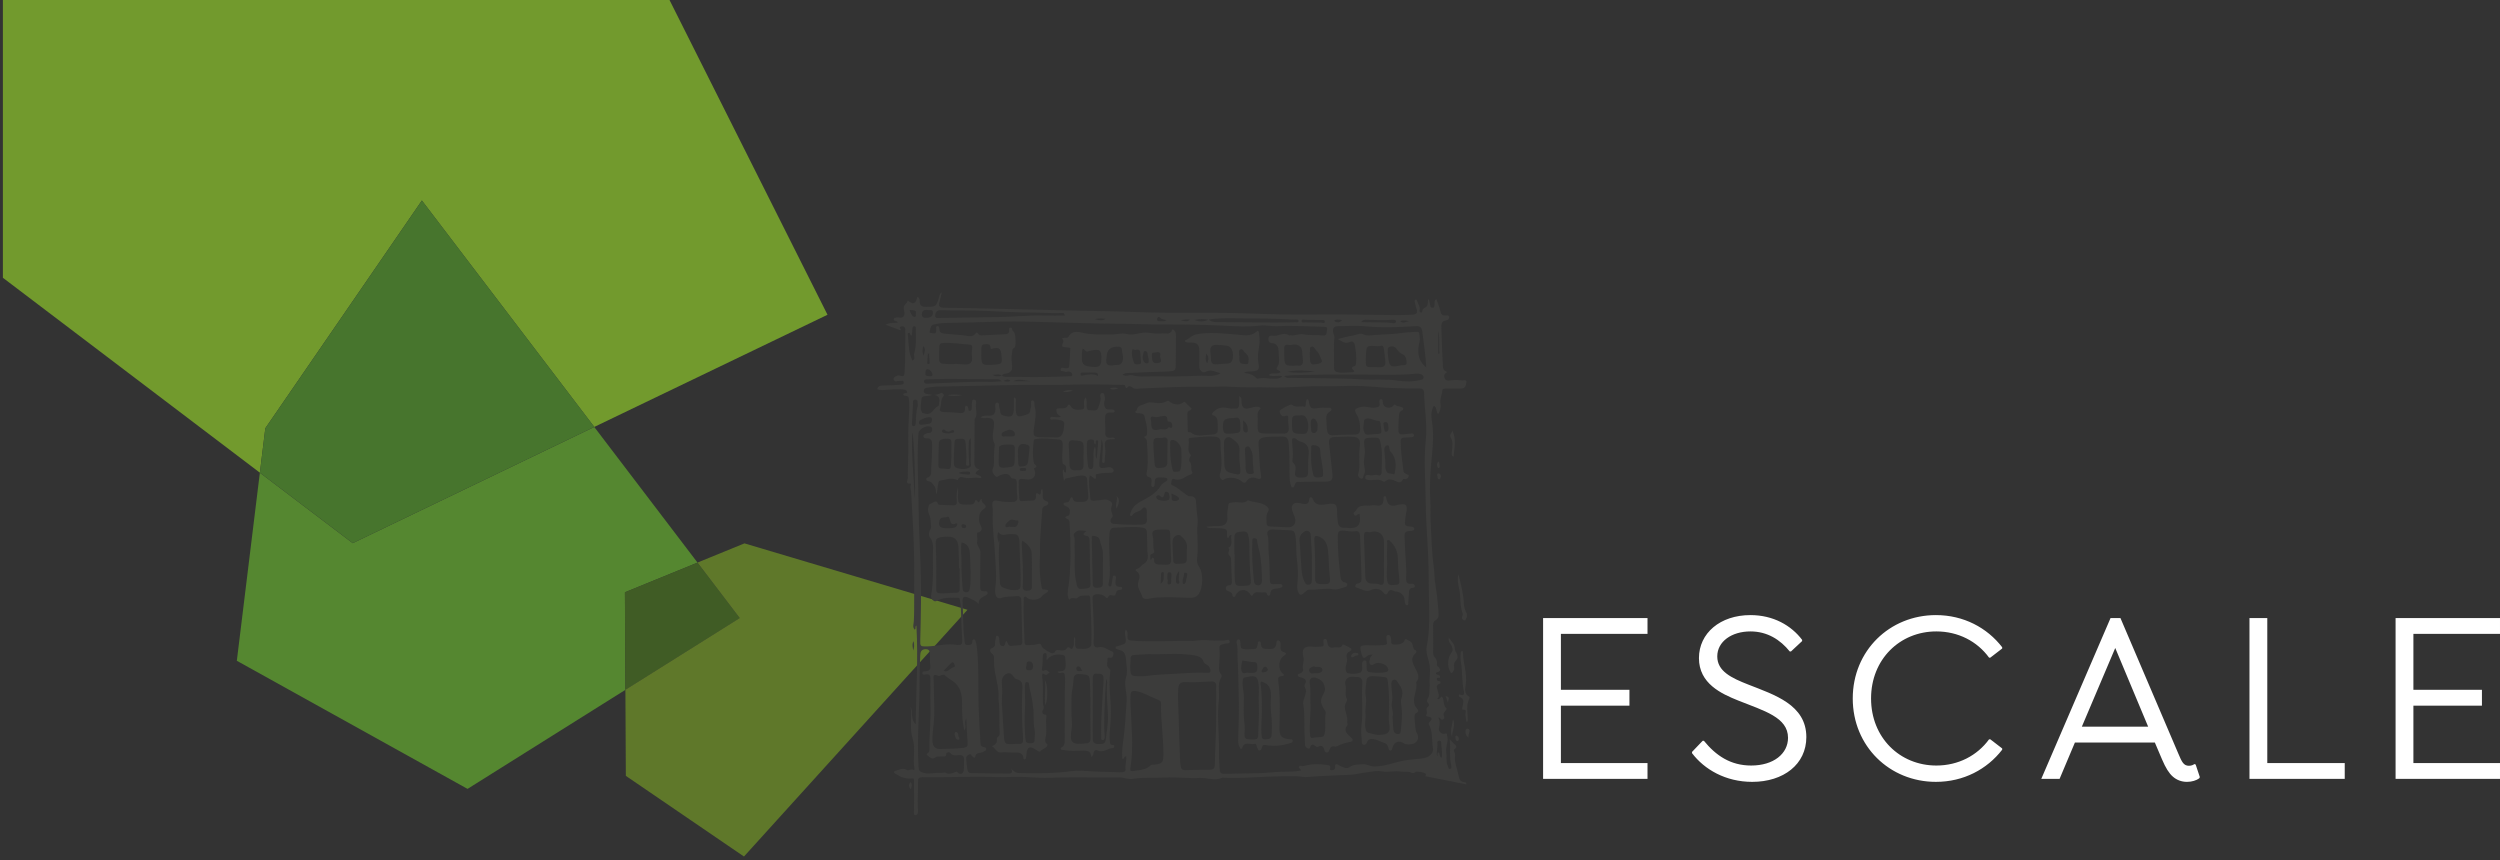 <?xml version="1.0" encoding="utf-8"?>
<!-- Generator: Adobe Illustrator 15.1.0, SVG Export Plug-In . SVG Version: 6.00 Build 0)  -->
<!DOCTYPE svg PUBLIC "-//W3C//DTD SVG 1.1//EN" "http://www.w3.org/Graphics/SVG/1.1/DTD/svg11.dtd">
<svg version="1.1" id="Calque_1" xmlns="http://www.w3.org/2000/svg" xmlns:xlink="http://www.w3.org/1999/xlink" x="0px" y="0px"
	 width="898px" height="309px" viewBox="0 0 898 309" enable-background="new 0 0 898 309" xml:space="preserve">
<rect x="0" y="0" width="898" height="309" fill="#333333" stroke="none"/>
<polygon fill="#558730" points="250.552,202.086 213.461,153.371 126.688,195.104 93.339,169.808 85.068,237.351 167.94,283.367 
	224.652,247.782 224.472,212.744 "/>
<polygon fill="#729A2D" points="213.462,153.354 297.239,113.06 240.486,0.001 1.039,0.001 1.039,99.775 93.34,169.789 
	95.296,153.823 151.536,72.018 "/>
<polygon fill="#47752D" points="213.474,153.352 151.547,72.018 95.308,153.823 93.352,169.79 126.701,195.086 "/>
<polygon fill="#405C25" points="265.708,222.014 250.537,202.088 224.458,212.746 224.637,247.784 "/>
<polygon fill="#5F782A" points="250.542,202.072 265.71,221.998 224.643,247.769 224.801,278.688 267.234,307.663 347.509,219.041 
	267.407,195.181 "/>
<g>
	<defs>
		<rect id="SVGID_1_" x="1.04" width="896.96" height="307.663"/>
	</defs>
	<clipPath id="SVGID_2_">
		<use xlink:href="#SVGID_1_"  overflow="visible"/>
	</clipPath>
	<path clip-path="url(#SVGID_2_)" fill="#FFFFFF" d="M897.998,227.694v-5.689h-37.505v57.772h37.505v-5.689h-31.105V253.47h24.619
		v-5.689h-24.619v-20.086H897.998z M842.229,274.088H814.41v-52.083h-6.398v57.772h34.217V274.088z M747.797,261.023l12-28.264
		l11.821,28.264H747.797z M788.683,274.622l-0.444-0.179c-0.27,0.179-0.888,0.624-1.956,0.624c-1.955,0-2.579-1.424-3.821-4.356
		l-20.798-48.706h-3.557l-24.882,57.772h6.574l5.51-13.066h28.71l2.575,6.044c1.332,3.109,2.49,4.978,3.911,6.222
		c1.334,1.154,3.022,1.867,5.067,1.867c1.778,0,3.377-0.534,4.354-1.245l0.265-0.445L788.683,274.622z M672.084,250.891
		c0,14.044,10.309,24.087,23.463,24.087c7.822,0,14.664-3.557,18.93-9.421h0.444l4.269,3.289v0.444
		c-5.423,7.02-13.866,11.554-23.818,11.554c-16.621,0-29.864-12.8-29.864-29.953c0-17.154,13.243-29.95,29.864-29.95
		c9.952,0,18.396,4.531,23.818,11.554v0.445l-4.269,3.287h-0.444c-4.266-5.867-11.107-9.421-18.93-9.421
		C682.393,226.806,672.084,236.849,672.084,250.891 M607.773,270.532v-0.444l3.821-3.999h0.445
		c4.266,5.244,9.509,8.889,16.974,8.889c8.088,0,13.245-4.267,13.245-9.954c0-7.379-8.622-9.688-17.955-13.421
		c-5.955-2.398-14.042-6.045-14.042-15.198c0-8.977,7.643-15.464,18.487-15.464c8.265,0,14.664,3.731,18.575,8.887v0.444
		l-4.001,3.732h-0.444c-3.377-4.177-7.998-7.198-14.13-7.198c-6.754,0-11.909,3.644-11.909,8.977c0,5.332,5.063,7.732,11.197,10.133
		c9.244,3.644,20.798,7.198,20.798,18.84c0,9.778-8.177,16.089-19.464,16.089C619.86,280.844,612.217,276.4,607.773,270.532
		 M591.785,227.694v-5.689h-37.506v57.772h37.506v-5.689h-31.11V253.47h24.621v-5.689h-24.621v-20.086H591.785z"/>
	<path clip-path="url(#SVGID_2_)" fill="#3C3C3B" d="M363.029,136.818c-1.08-0.919-1.791-0.292-2.537,0.003
		C361.266,137.117,362.018,137.203,363.029,136.818 M424.102,115.095c2.223,0.473,2.391,0.458,3.418-0.292
		C426.439,114.708,425.494,114.673,424.102,115.095 M506.415,115.567c-1.062-0.532-2.157-0.576-3.45-0.253
		C504.146,116.688,505.354,115.021,506.415,115.567 M331.714,127.815c0.33-1.112,0.934-2.228-0.003-3.544
		C331.182,125.591,331.324,126.708,331.714,127.815 M346.208,189.715c0.443,0.007,0.783-0.174,0.84-0.629
		c0.068-0.645-0.5-0.652-0.896-0.77c-0.462-0.139-0.771,0.06-0.788,0.557C345.35,189.434,345.71,189.655,346.208,189.715
		 M482.116,114.94c-1.081-0.097-1.937-0.369-2.776,0.134c-0.03,0.014,0.047,0.36,0.144,0.404
		C480.354,115.901,481.202,116.038,482.116,114.94 M393.181,114.62c1.969,0.601,2.862,0.562,4.043-0.093
		C395.941,114.376,394.704,114.278,393.181,114.62 M433.247,126.953c-0.111,1.411-0.438,2.474,0.432,3.579
		C434.057,129.246,434.375,128.195,433.247,126.953 M333.728,127.057c-0.149,0-0.288-0.011-0.436-0.011
		c-0.079,1.061-0.164,2.117-0.232,3.177c-0.014,0.288,0.054,0.592,0.434,0.582c0.369-0.016,0.43-0.302,0.416-0.604
		C333.855,129.146,333.786,128.104,333.728,127.057 M418.978,115.104c-0.847-0.488-1.702-0.314-2.218-0.977
		c-0.211-0.281-0.626-0.385-0.907-0.098c-0.162,0.174-0.209,0.517-0.209,0.778c0.005,0.432,0.357,0.565,0.716,0.576
		C417.143,115.406,417.949,115.53,418.978,115.104 M344.389,169.857c1.006,0.641,2.152,0.423,3.226,0.62
		c0.375,0.068,0.901-0.032,0.878-0.561c-0.017-0.521-0.523-0.521-0.912-0.521C346.518,169.411,345.446,169.326,344.389,169.857
		 M328.957,112.719c0.37-1.504-0.866-1.13-1.562-1.362c-0.385-0.128-0.828,0.091-0.59,0.45c0.484,0.721,0.676,1.829,1.623,2.007
		C329.181,113.961,328.9,113.136,328.957,112.719 M370.185,136.954c-2.084-0.208-4.173-1.151-6.25,0H370.185z M340.667,155.697
		c0.216-0.033,0.693-0.024,1.108-0.185c0.356-0.119,1.139-0.021,0.896-0.694c-0.192-0.523-0.765-0.332-1.177-0.054
		c-0.521,0.348-1.058,0.379-1.619,0.083c-0.412-0.218-0.702-0.877-1.315-0.392c-0.192,0.149-0.322,0.378-0.189,0.598
		c0.306,0.515,0.881,0.46,1.365,0.576C339.963,155.68,340.193,155.664,340.667,155.697 M516.62,127.039
		c0.144-0.014,0.288-0.028,0.439-0.042c-0.266-2.734,0.21-5.501-0.439-8.193V127.039z M333.923,135.151
		c0.606,0.104,1.188-0.097,1.025-0.731c-0.227-0.87-0.897-1.709-1.767-1.812c-0.783-0.086-0.696,0.942-0.771,1.478
		C332.252,135.254,333.252,135.021,333.923,135.151 M394.407,135.047c0.061-1.137-0.563-1.197-1.126-1.209
		c-1.359-0.039-2.708-0.051-4.06-0.019c-0.469,0.01-1.21-0.123-1.061,0.683c0.108,0.645,0.712,0.378,1.141,0.302
		C390.975,134.502,392.647,134.114,394.407,135.047 M338.95,240.879c0.355,0.136,0.57,0.316,0.755,0.288
		c1.219-0.123,1.835-1.423,3.105-1.574c0.321-0.047,0.084-0.954-0.192-1.379c-0.355-0.543-0.755-0.257-1.116,0.107
		C340.708,239.124,339.906,239.909,338.95,240.879 M412.641,129.261c-0.151-0.764-0.31-1.653-0.525-2.528
		c-0.079-0.332-0.347-0.578-0.734-0.608c-0.34-0.03-0.54,0.183-0.616,0.469c-0.297,1.089-0.62,2.196,0.106,3.259
		c0.3,0.441,0.673,0.796,1.265,0.663C412.802,130.361,412.493,129.791,412.641,129.261 M472.41,133.413
		c-3.359-0.25-6.733-0.661-10.067,0.197C465.702,134.053,469.051,133.921,472.41,133.413 M470.192,114.933
		c-0.476-0.035-0.755-0.079-1.043-0.076c-0.587,0.016-1.564-0.348-1.627,0.367c-0.065,0.833,0.939,0.532,1.493,0.555
		c1.858,0.076,3.729,0.079,5.596,0.093c0.455,0.007,1.204,0.479,1.249-0.297c0.053-0.794-0.757-0.643-1.317-0.643H470.192z
		 M516.202,271.742c0.348-0.471-0.113-1.15,0.394-1.528c0.847,0.35,0.198,1.604,1.286,1.95c0.312-1.889-0.165-3.676-0.202-5.444
		c-0.016-0.454-0.343-0.742-0.828-0.65c-0.376,0.06-0.649,0.348-0.581,0.728C516.567,268.429,515.801,270.047,516.202,271.742
		 M333.621,149.885c-1.173,0.007-2.058,0.576-2.985,0.975c-0.432,0.185-0.579,0.707-0.491,1.189
		c0.072,0.417,0.458,0.576,0.772,0.543c0.958-0.083,1.92-0.218,2.869-0.392c0.866-0.167,0.989-0.909,0.992-1.588
		C334.778,149.743,334.062,149.917,333.621,149.885 M333.341,111.393c-1.297-0.255-2.19,0.076-2.217,1.555
		c-0.014,0.987,0.663,1.24,1.486,1.228c1.283-0.014,2.478-0.279,2.501-1.882C335.129,110.964,333.992,111.542,333.341,111.393
		 M488.979,115.678c3.896,0.246,7.629-0.118,11.331,0.39c0.431,0.06,1.081,0.039,1.11-0.515c0.048-0.699-0.657-0.717-1.15-0.684
		c-3.227,0.237-6.448,0.063-9.682-0.016C490.016,114.843,489.438,114.887,488.979,115.678 M415.273,126.579
		c-1.621,0.125-1.614,0.125-1.5,1.571c0.108,1.254,0.068,2.491,2.017,2.284c2.355-0.251,0.641-1.84,0.949-2.727
		C417.036,126.826,416.34,126.22,415.273,126.579 M329.69,145.763c-0.2-0.945,0.19-2.165-0.828-2.224
		c-1.229-0.067-0.889,1.172-0.934,1.975c-0.126,2.147-0.223,4.305-0.353,6.46c-0.023,0.477-0.076,0.998,0.515,1.081
		c0.593,0.093,0.778-0.462,0.816-0.901C329.085,149.947,329.006,147.715,329.69,145.763 M328.591,179.087
		c0.326-3.7-0.216-22.84-0.92-23.709C327.322,163.563,328.234,171.317,328.591,179.087 M445.118,127.831h0.081
		c0,0.571-0.067,1.153,0.016,1.713c0.197,1.384,1.438,1.125,2.309,1.26c1.05,0.162,0.862-0.74,0.953-1.411
		c0.164-1.314-0.516-2.145-1.432-2.901c-0.453-0.379-0.626-1.293-1.415-1c-0.854,0.318-0.438,1.183-0.512,1.82
		C445.1,127.487,445.118,127.661,445.118,127.831 M406.58,126.821c-0.047,1.112,0.327,2.144,0.622,3.186
		c0.306,1.058,1.191,0.922,1.993,0.805c1.01-0.142,0.641-0.872,0.59-1.471c-0.083-0.908-0.12-1.827-0.199-2.744
		c-0.149-1.699-1.643-0.619-2.433-1.065C406.594,125.22,406.598,126.271,406.58,126.821 M340.451,189.759
		c0.966-0.128,2.179,0.189,3.099-0.719c0.178-0.167,0.326-0.506,0.298-0.739c-0.032-0.417-0.399-0.341-0.657-0.22
		c-1.313,0.567-1.7-0.176-1.964-1.271c-0.135-0.562-0.285-1.476-1.143-1.112c-0.888,0.378-2.245-0.242-2.643,1.293
		C336.919,189.033,337.644,189.774,340.451,189.759 M470.442,126.684c0.049,1.112,0.07,2.021,0.137,2.932
		c0.07,0.782,0.517,1.356,1.316,1.271c1.038-0.105,2.155-0.091,2.942-0.958c0.099-0.1,0.015-0.448-0.089-0.64
		c-0.593-1.091-0.804-2.413-1.815-3.254c-0.651-0.546-0.938-1.938-2.029-1.446C470.156,124.929,470.904,126.171,470.442,126.684
		 M327.494,120.568c-0.738-0.193-0.423-1.044-1.021-1.021c-0.469,0.025-0.421,0.499-0.383,0.807c0.34,3.11,0.223,6.304,1.66,9.221
		c1.253-0.655,0.355-1.75,0.625-2.622c0.899-2.931,0.57-5.986,0.573-8.998c0-0.337,0.013-0.749-0.46-0.775
		c-0.502-0.023-0.671,0.334-0.72,0.778C327.686,118.804,327.592,119.644,327.494,120.568 M359.824,136.959
		c-0.786-0.852-1.392-0.728-1.928-0.731c-5.754-0.058-11.509-0.118-17.263-0.128c-2.571,0-5.144,0.118-7.715,0.162
		c-0.579,0.012-1.072,0.091-1.021,0.813c0.041,0.587,0.498,0.722,0.985,0.738c0.342,0.01,0.688-0.034,1.028-0.046
		c7.252-0.225,14.488-0.784,21.75-0.601C356.932,137.2,358.205,137.045,359.824,136.959 M399.755,131.277
		c0.997-0.417,2.743,0.332,3.389-1.337c0.596-1.549-0.1-3.154-0.23-4.729c-0.038-0.515-0.666-0.64-1.249-0.666
		c-2.821-0.102-4.091,1.043-4.197,3.877c-0.004,0.172-0.056,0.339-0.072,0.515C397.217,130.857,397.665,131.345,399.755,131.277
		 M498.463,126.723c0.538,4.777,0.373,5.47,4.691,4.519c0.053-0.014,0.112-0.014,0.172-0.02c0.759-0.097,1.975,0.144,1.943-0.868
		c-0.028-1.091-0.165-2.516-1.398-3.071c-0.836-0.375-1.497-0.954-1.921-1.604c-0.727-1.094-1.588-1.505-2.738-1.125
		C498.069,124.925,498.639,126.011,498.463,126.723 M395.628,128.854c0.054-3.096-0.574-3.607-3.623-2.948
		c-0.395,0.086-0.779,0.2-1.161,0.314c-0.348,0.109-0.704,0.156-0.942-0.164c-1.263-1.66-1.175-0.191-1.256,0.571
		c-0.086,0.794,0.016,1.601-0.014,2.4c-0.068,1.724,0.964,2.39,2.461,2.605C394.834,132.173,395.576,131.716,395.628,128.854
		 M461.292,126.935c0.036,4.544,0.08,4.575,4.613,4.382c0.06-0.004,0.12-0.014,0.173-0.004c1.604,0.299,2.066-0.627,1.922-1.948
		c-0.127-1.13-0.204-2.261-0.295-3.391c-0.12-1.411-1.451-2.346-2.959-2.229c-0.567,0.044-1.163,0.281-1.686,0.172
		c-1.46-0.302-1.878,0.343-1.779,1.645C461.312,126.02,461.292,126.479,461.292,126.935 M356.428,131.036
		c3.669-0.255,3.669-0.255,3.242-3.86c-0.004-0.056-0.013-0.109-0.014-0.165c-0.231-1.806-0.974-2.3-2.8-1.873
		c-0.395,0.09-1.03,0.529-1.06-0.241c-0.065-1.613-1.282-1.246-2.115-1.242c-1.194,0-1.14,1.053-1.187,1.899
		c-0.038,0.738-0.038,1.485-0.017,2.226c0.075,3.201,0.266,3.379,3.435,3.303C356.087,131.078,356.253,131.054,356.428,131.036
		 M341.738,162.638c0-1.396-0.013-2.365,0.003-3.333c0.016-0.826,0.106-1.627-1.108-1.695c-2.206-0.138-3.339,0.326-3.388,1.595
		c-0.115,2.559-0.144,5.124-0.192,7.688c-0.017,0.831,0.192,1.437,1.247,1.4c0.678-0.032,1.358,0.112,2.035,0.181
		c0.833,0.075,1.198-0.206,1.229-1.149C341.625,165.619,341.848,163.919,341.738,162.638 M434.722,126.145
		c0.099,0.956,0.31,1.92,0.274,2.878c-0.045,1.242,0.505,1.861,1.671,1.85c1.308-0.012,2.611-0.255,3.911-0.251
		c1.657,0.01,2.211-0.93,2.292-2.353c0.146-2.34-0.68-3.906-2.177-4.092c-1.226-0.151-2.467-0.285-3.706-0.295
		C435.275,123.875,434.722,124.482,434.722,126.145 M490.612,127.961c0,0.861-0.054,1.829,0.015,2.793
		c0.046,0.684,0.4,1.142,1.218,1.126c1.309-0.03,2.617-0.011,3.927,0.037c1.46,0.047,1.943-0.803,1.845-2.061
		c-0.112-1.527-0.341-3.046-0.521-4.572c-0.099-0.813-0.41-1.286-1.348-1.029c-0.371,0.1-0.787,0.11-1.171,0.091
		c-3.767-0.239-3.76-0.246-3.929,3.336C490.647,127.74,490.634,127.796,490.612,127.961 M345.364,194.82
		c-0.325,2.692,0.065,5.39,0,8.053c-0.076,2.755,0.266,5.477,0.374,8.216c0.031,0.785,0.292,1.693,1.363,1.649
		c1.115-0.045,1.198-0.864,1.327-1.818c0.488-3.568,0.103-7.154,0.011-10.71C348.384,198.164,348.477,195.517,345.364,194.82
		 M348.718,157.437c-0.884,0.717-0.707,1.383-0.749,1.987c-0.158,2.231,0.033,4.456,0.119,6.674c0.014,0.414,0.299,1.24-0.522,1.186
		c-0.704-0.035-0.572-0.792-0.515-1.264c0.272-2.344-0.072-4.673-0.219-7.01c-0.072-1.119-0.741-1.538-1.722-1.394
		c-0.88,0.128-2.175-0.415-2.246,1.317c-0.103,2.405-0.342,4.797-0.24,7.2c0.04,1.031,0.126,1.719,1.37,2.066
		c1.464,0.394,2.855,0.424,4.141-0.205c1.13-0.552,0.401-1.756,0.504-2.662c0.124-1.088,0.068-2.179,0.072-3.277
		C348.724,160.604,348.718,159.151,348.718,157.437 M461.253,135.047c0.773,0.875,1.476,0.68,2.133,0.688
		c4.056,0.046,8.118,0.063,12.178,0.139c4.518,0.091,9.051,0.075,13.549,0.398c4.305,0.299,8.623-0.219,12.914,0.438
		c2.814,0.433,5.65,0.436,8.451-0.286c0.422-0.111,0.792-0.223,0.84-0.705c0.046-0.555-0.123-0.991-0.71-1.221
		c-0.774-0.299-1.605-0.33-2.372-0.25c-6.09,0.643-12.2,0.276-18.29,0.311c-4.221,0.021-8.466-0.065-12.679-0.032
		c-3.939,0.039-7.896,0.107-11.846,0.206C464.104,134.763,462.796,134.928,461.253,135.047 M343.247,130.718
		c1.948,0,3.833,0.527,5.079-0.135c1.596-0.85,0.429-3.013,0.799-4.559c0.014-0.056,0.011-0.118,0.014-0.176
		c0.206-2.01,0.127-2.017-1.936-2.165c-2.722-0.195-5.416-0.622-8.186-0.49c-1.189,0.051-1.576,0.333-1.625,1.29
		c-0.089,1.544-0.058,3.096-0.068,4.642c-0.003,1.098,0.649,1.507,1.648,1.555C340.516,130.744,342.054,130.917,343.247,130.718
		 M382.527,113.355c-0.252-0.991-0.621-0.953-0.958-0.938c-3.687,0.172-7.375-0.141-11.067-0.156
		c-5.421-0.023-10.871-0.323-16.302-0.573c-5.482-0.253-10.97-0.091-16.454-0.269c-1.236-0.042-1.754,0.822-1.83,1.859
		c-0.079,1.216,1.074,0.94,1.653,0.937c7.132-0.072,14.268-0.253,21.403-0.335c5.371-0.062,10.716-0.724,16.098-0.538
		C377.554,113.42,380.042,113.355,382.527,113.355 M344.703,204.13h-0.25c0-1.044,0.024-2.058-0.003-3.104
		c-0.025-1.088-0.142-2.168-0.125-3.249c0.04-4.107-1.32-5.371-5.373-4.932c-2.657,0.288-2.961,0.567-2.824,3.163
		c0.266,5.244,0.176,10.512,0.158,15.776c-0.004,0.922,0.343,1.238,1.315,1.331c1.967,0.151,3.888-0.227,5.84-0.196
		c1.025,0.014,1.317-0.576,1.286-1.574C344.653,208.94,344.703,206.535,344.703,204.13 M412.63,234.961
		c-1.373,0.078-2.75,0.167-4.118,0.229c-2.411,0.136-2.407,0.122-2.437,2.451c-0.01,0.62-0.129,1.255-0.106,1.875
		c0.106,3.284,0.11,3.284,3.392,3.405c0.682,0.014,1.371,0.014,2.043-0.077c3.676-0.481,7.402-0.694,11.071-0.846
		c3.564-0.151,7.171-0.545,10.771-0.334c0.531,0.03,1.37,0.121,1.537-0.394c0.16-0.497-0.121-1.181-0.455-1.755
		c-0.482-0.831-1.663-0.877-1.997-1.815c-0.688-1.995-2.558-2.179-4.115-2.405C423.046,234.508,417.83,235.16,412.63,234.961
		 M480.541,121.792c1.811-0.439,3.603-1.009,5.434-1.277c1.181-0.174,2.579-0.959,3.45-0.525c1.687,0.851,3.252,0.371,4.863,0.302
		c3.346-0.147,6.679-0.309,9.999-0.775c1.468-0.2,2.965-0.2,4.447-0.309c0.492-0.037,1.022-0.062,1.055,0.559
		c0.044,0.959,0.4,1.896,0.137,2.894c-0.896,3.484-0.78,6.744,2.381,9.339c-0.22-4.424-0.907-8.701-1.431-12.993
		c-0.188-1.534-0.95-1.966-2.451-1.871c-5.822,0.392-11.648,0.636-17.496,0.105c-3.412-0.306-6.859-0.151-10.296-0.083
		c-1.618,0.023-1.981,0.851-1.799,2.183c0.089,0.661,0.572,1.33,0.499,1.948c-0.439,3.541-0.03,7.076-0.153,10.609
		c-0.037,1.284,0.515,1.701,1.657,1.875c1.56,0.239,3.089-0.028,4.639-0.06c0.796-0.016,1.377-0.214,0.453-1.016
		c-0.559-0.483-0.264-0.95,0.183-1.035c1.08-0.193,0.952-0.975,1.012-1.688c0.169-2.017-0.105-4.006-0.453-5.978
		c-0.189-1.056-0.906-1.627-1.849-1.151C483.106,123.716,481.956,122.5,480.541,121.792 M334.198,252.649
		c0-2.875-0.014-5.72,0.012-8.594c0.016-1.196-0.188-2.073-1.717-1.801c-0.474,0.09-1.153,0.288-1.176-0.515
		c-0.008-0.62,0.593-0.604,1.047-0.62c1.282-0.015,2.009-0.652,1.816-1.937c-0.201-1.302-0.141-2.603-0.141-3.918
		c0-0.984-0.034-2.149-1.614-2.089c-1.458,0.062-1.835,0.983-1.878,2.179c-0.098,3.087-0.252,6.188-0.241,9.274
		c0.03,10.227-0.975,20.455-0.388,30.715c0.079,1.403,0.463,1.783,1.435,2.146c2.209,0.832,4.476-0.104,6.718,0.152
		c0.515,0.06,1.07-0.378,1.645-0.046c1.079,0.637,2.119,0.182,3.148-0.149c0.45-0.152,0.665-0.53,1.247,0.104
		c0.84,0.908,1.964,0.348,2.081-0.954c0.104-1.211,0.091-2.42,0.118-3.614c0.028-1.288-0.518-1.862-1.895-1.741
		c-1.08,0.091-2.244,0.334-3.118-0.802c-0.446-0.59-1.436,0.032-1.428,0.259c0.062,1.48-1.022,0.908-1.665,1.014
		c-0.723,0.121-1.533-0.167-2.167,0.348c-1.253,0.998-2.093-0.151-2.86-0.695c-0.93-0.637,0.506-0.831,0.549-1.394
		c0.018-0.227,0.131-0.439,0.127-0.666C333.756,263.739,334.478,258.201,334.198,252.649 M346.397,262.422
		c-0.558-2.374-0.745-4.779-0.813-7.216c-0.095-3.271,0.453-6.674-2.093-9.457c-1.185-1.3-2.832-1.936-4.073-3.176
		c-0.661-0.65-1.83,0.453-2.276,0.242c-2.443-1.209-1.756,0.783-1.747,1.68c0.003,4.236,0.283,8.472,0.185,12.692
		c-0.067,3.027-0.788,6.035-0.64,9.078c0.084,1.77,1.06,2.891,2.776,2.785c2.796-0.151,5.607-0.047,8.39-0.439
		c1.08-0.15,1.559-0.515,1.468-1.709c-0.223-2.877-0.325-5.765-0.488-8.882C346.136,259.547,347.351,261.092,346.397,262.422
		 M407.736,248.2c-0.964-0.121-1.571,0.229-1.628,1.272c-0.033,0.618-0.077,1.24-0.063,1.858c0.175,8.202,1.329,16.416-0.019,24.618
		c-0.139,0.816,0.11,1.179,1.021,1.012c2.224-0.378,4.572-0.346,6.346-2.102c0.312-0.304,0.758-0.152,1.155-0.181
		c2.98-0.318,3.329-0.775,3.348-3.663c0.042-6.157-0.987-12.256-0.855-18.412c0.011-0.68-0.488-1.014-1.037-1.211
		c-0.534-0.212-1.037-0.453-1.555-0.68C412.27,249.743,410.16,248.549,407.736,248.2 M436.849,257.249
		c0-3.512-0.024-7.005,0.014-10.502c0.015-1.27-0.203-2.012-1.792-1.966c-3.012,0.09-6.015,0.424-9.032,0.229
		c-2.158-0.153-2.759,0.65-2.848,2.889c-0.147,3.375,0.117,6.748,0.196,10.122c0.125,5.266,0.326,10.529,0.515,15.808
		c0.014,0.501,0.207,1.002,0.265,1.517c0.113,1.012,0.699,1.3,1.646,1.284c2.972-0.09,5.951-0.123,8.925-0.151
		c1.166-0.014,1.625-0.636,1.641-1.739C436.41,268.899,436.925,263.073,436.849,257.249 M404.4,226.157
		c0.729,0.666,0.625,1.33,0.605,2.087c-0.02,0.803-0.206,1.741,1.304,1.861c7.312,0.576,14.618,0,21.93,0.121
		c1.582,0.016,3.185-0.453,4.75-0.316c2.231,0.211,4.443,0.24,6.675,0.181c0.702-0.016,1.882-0.787,2.033,0.362
		c0.122,0.954-1.14,0.561-1.784,0.771c-0.977,0.317-2.156,0.229-1.886,1.983c0.25,1.618-0.007,3.298-0.073,4.964
		c-0.068,1.421-0.38,2.858,0.687,4.097c0.34,0.409,0.182,0.819-0.083,1.257c-0.635,1.077-0.788,2.254-0.749,3.48
		c0.045,1.604,0.136,3.238-0.031,4.779c-0.666,6.311,0.241,12.573,0.083,18.868c-0.044,1.937,0.158,3.872,0.257,5.824
		c0.047,0.817,0.342,1.468,1.308,1.468c4.003,0.016,8.004-0.197,12.006-0.197c2.942,0,5.877-0.467,8.836-0.527
		c2.351-0.047,4.742,0.044,7.064-0.455c-0.051-0.695-1.027-0.757-0.719-1.379c0.235-0.468,0.778-0.346,1.242-0.181
		c0.143,0.031,0.332,0,0.49-0.06c2.785-0.804,5.605-0.786,8.444-0.349c0.565,0.076,1.223,0.183,0.991,1.044
		c-0.123,0.471-0.116,0.862,0.467,0.849c0.584-0.016,1.325-0.185,1.295-0.862c-0.121-2.269,1.035-1.076,1.836-0.71
		c1.107,0.482,2.286,1.223,3.392,0.421c1.482-1.073,3.061-0.86,4.705-1.014c1.497-0.135,2.579,0.771,3.994,0.787
		c3.993,0.062,7.623-1.602,11.475-2.24c1.831-0.286,3.676-0.377,5.499-0.588c1.543-0.183,2.845-0.485,3.845-1.861
		c0.749-1.031,0.392-1.983,0.288-2.951c-0.272-2.481,0-5.067-1.295-7.367c-0.181-0.316-0.107-0.635,0.188-0.908
		c1.036-1.014,1.157-1.754-0.561-2.012c-0.308-0.044-0.87-0.197-0.589-0.577c0.682-0.936-0.59-2.282,0.756-3.085
		c0.295-0.167,0.326-0.847-0.12-1.211c-0.576-0.482-0.363-1.148-0.105-1.558c0.854-1.391,0.521-2.904,0.689-4.357
		c0.08-0.666-0.055-1.362-0.039-2.026c0.014-1.845,0.327-3.738,0.039-5.522c-0.373-2.346-1.529-4.567-1.03-7.035
		c0.573-2.858,0.802-5.824,0.861-8.685c0.092-4.417-0.145-8.882-0.151-13.301c-0.014-4.357-0.105-8.713-0.348-13.044
		c-0.323-5.771-0.732-11.527-0.77-17.307c-0.057-7.15-0.721-14.282,0.037-21.432c0.604-5.667-0.455-11.301-0.591-16.96
		c-0.029-1.377-0.598-1.762-1.878-1.762c-3.312,0.007-6.638,0-9.953-0.151c-4.229-0.189-8.45-0.718-12.679-0.755
		c-3.797-0.037-7.603,0.218-11.414,0.123c-6.552-0.168-13.097,0.661-19.648,0.427c-4.274-0.151-8.554,0.114-12.829-0.186
		c-3.359-0.241-6.74-0.009-10.099-0.063c-7.951-0.096-15.871,0.295-23.799,0.65c-0.626,0.024-1.228,0.189-1.864-0.014
		c-0.813-0.256-1.551-1.618-2.551-0.202c-0.164,0.234-0.508-0.093-0.554-0.418c-0.121-0.872-0.824-0.682-1.346-0.689
		c-5.794-0.06-11.592-0.3-17.376-0.086c-7.38,0.277-14.747-0.046-22.115,0.155c-8.975,0.242-17.947,0.354-26.924,0.559
		c-1.198,0.024-2.394,0.258-3.588,0.409c-0.648,0.083-1.044,0.469-1.102,1.128c-0.061,0.742,0.473,0.982,1.067,1.104
		c0.608,0.122,1.236,0.197,1.849,0.302c-0.62,0.348-1.184,0.379-1.748,0.431c-0.84,0.084-1.968-0.037-2.016,1.121
		c-0.067,1.611-0.673,3.298,0.243,4.85c0.106,0.181,0.521,0.165,0.786,0.264c2.64,1.058,3.226-1.768,4.883-2.563
		c0.25-0.122,0.351-0.271,0.367-0.515c0.087-1.369,0.837-2.966-1.551-3.547c0.927-0.272,1.565-0.212,2.116-0.613
		c0.394-0.288,0.752,0.069,1.047,0.341c0.252,0.249,0.214,0.499-0.012,0.748c-1.104,1.264-0.597,2.973-1.202,4.396
		c-0.33,0.794,0.33,1.24,1.157,1.277c1.828,0.091,3.665,0.077,5.47,0.318c1.552,0.211,2.486-0.016,2.347-1.829
		c-0.024-0.335,0.079-0.728,0.527-0.743c0.352-0.014,0.389,0.341,0.533,0.583c0.265,0.43-0.049,1.391,0.752,1.254
		c0.764-0.135,0.565-1.014,0.629-1.618c0.038-0.401-0.053-0.824,0.038-1.195c0.125-0.501-0.047-1.346,0.82-1.233
		c0.7,0.098,0.805,0.817,0.685,1.384c-0.402,1.862,0.778,3.858-0.501,5.644c-0.079,0.121-0.032,0.341-0.036,0.508
		c-0.022,4.803-0.012,9.606-0.086,14.402c-0.027,1.444-0.04,2.747,1.81,3.11c-1.883,1.488-1.883,1.488,0.258,2.374
		c0.05,0.031,0.11,0.045,0.154,0.075c0.202,0.121,0.383,0.302,0.261,0.538c-0.059,0.113-0.306,0.219-0.426,0.181
		c-1.804-0.506-3.634,0.304-5.477-0.143c-0.762-0.174-1.981-0.688-2.485,0.728c-0.113,0.31-0.325,0.005-0.525-0.062
		c-2.024-0.789-3.956,0.062-5.908,0.398c-0.604,0.114-0.565,0.9-0.708,1.462c-0.277,1.044-0.062,2.202-0.666,3.442
		c-0.182-2.513-0.222-2.482-1.496-4.032c-0.381-0.47-0.786-0.591-1.3-0.68c-0.8-0.145-0.98-1.076-0.534-1.204
		c1.994-0.59,1.44-2.217,1.539-3.465c0.229-2.847,0.336-5.705,0.344-8.55c0.009-1.073-0.252-2.229-1.812-2.199
		c-0.548,0.014-1.295,0.007-1.312-0.765c-0.01-0.673,0.721-0.824,1.215-1.045c0.353-0.158,0.802-0.061,1.18-0.18
		c0.48-0.144,0.725-0.546,0.71-1.06c-0.014-0.386,0.065-0.801-0.388-1.052c-1.472-0.801-4.392,0.732-4.511,2.369
		c-0.629,8.753-0.005,17.503,0.047,26.249c0.045,7.505,0.529,15.002,0.752,22.494c0.253,8.41,0.089,16.808-0.148,25.222
		c-0.07,2.54-0.056,2.557,2.557,2.511c3.582-0.076,7.119-1.227,10.743-0.501c0.105,0.018,0.227-0.044,0.34-0.03
		c1.277,0.123,1.513-0.528,1.438-1.678c-0.213-3.373-0.357-6.765-0.443-10.138c-0.031-1.376-0.117-2.752-0.345-4.1
		c-0.076-0.469-0.119-1.043-0.695-1.043c-2.383,0.014-4.816-0.183-7.058,0.816c-0.587,0.257-1.029,0.742-1.691,0.303
		c-0.669-0.439-1.099-1.044-0.958-1.875c0.822-4.646,0.7-9.353,0.635-14.042c-0.036-2.379,0.583-4.905-1.146-7.062
		c-0.502-0.62-0.218-2.021,0.328-2.812c0.145-0.213,0.207-0.54,0.191-0.804c-0.036-0.854-0.182-1.702-0.208-2.542
		c-0.041-1.511-1.32-2.715-0.761-4.485c0.239-0.749,0.054-1.044,0.977-1.346c1.013-0.34,1.87-1.657,2.563,0.309
		c0.056,0.169,0.635,0.183,0.973,0.204c1.432,0.063,2.861,0.063,4.293,0.151c1.178,0.082,1.482-0.424,1.391-1.534
		c-0.137-1.634-0.065-3.282,0.369-4.879c0.104,0.634,0.132,1.254,0.1,1.883c-0.223,4.168,0.008,4.41,4.163,4.251
		c0.799-0.046,1.526,0.018,1.847-1.088c0.299-1.053,0.768-0.365,1.111,0.13c0.068,0.104,0.263,0.134,0.364,0.172
		c0.396-0.356,0.281-0.946,0.961-1.249c-0.113,0.87,0.329,1.362,0.922,1.86c0.728,0.621,0.826,1.195-0.241,1.84
		c-1.571,0.937-1.791,2.966-1.488,4.652c0.216,1.171,2.124,3.102-0.755,3.803c-0.079,0.018-0.103,0.411-0.095,0.606
		c0.019,0.81,0.242,1.651,0.064,2.391c-0.381,1.596,1.184,2.534,1.154,4.017c-0.086,4.073-0.042,8.146-0.074,12.215
		c-0.005,1.012,0.074,1.891,1.421,1.815c0.457-0.03,0.995-0.153,1.195,0.392c0.25,0.666-0.358,0.878-0.786,1.135
		c-1.125,0.682-2.546,1.105-2.36,3.058c-1.013-1.241-2.388-1.604-3.613-2.255c-1.417-0.727-2.279-0.348-2.193,1.044
		c0.299,4.735,0.048,9.502,0.71,14.222c0.103,0.727-0.144,1.604,0.946,1.693c0.992,0.093,1.857-0.09,1.895-1.376
		c0.003-0.272,0.072-0.604,0.431-0.649c0.443-0.046,0.563,0.302,0.677,0.62c0.43,1.315,0.542,2.647,0.659,4.009
		c0.57,6.535,0.223,13.072,0.454,19.608c0.154,4.417,0.381,8.851,0.68,13.252c0.046,0.699,0.414,1.029,1.056,1.15
		c0.453,0.075,0.975,0.153,0.988,0.758c0.014,0.665-0.641,0.695-1.053,0.968c-0.949,0.634-2.636,0.014-2.938,1.876
		c-0.086,0.56-0.716,0.074-1.045-0.273c-0.316-0.316-0.464-1.03-1.187-0.604c-0.551,0.334-1.059,0.682-0.972,1.467
		c0.126,1.181,0.169,2.392,0.363,3.572c0.117,0.726,0.333,1.588,1.267,1.603c4.438,0.105,8.874,0.152,13.314,0.181
		c1.063,0.016,2.114-0.105,1.168-1.845c0.909,1.027,1.618,1.664,2.97,1.68c6.267,0.121,12.548,0.165,18.762-0.696
		c2.341-0.317,4.719-0.091,6.936,0.044c3.583,0.229,7.161,0.245,10.743,0.364c0.812,0.031,1.806-0.136,1.717-0.954
		c-0.182-1.616,0.351-3.19,0.292-4.72c-0.959-0.211-0.605,1.044-1.447,0.849c-0.124-1.711-0.089-3.406,0.16-5.114
		c0.772-5.281,1.071-10.592,1.406-15.917c0.179-2.829-1.166-5.506-0.173-8.472c0.631-1.877,0.027-4.191-0.093-6.294
		c-0.128-2.24-0.826-3.012-2.966-3.495c-0.342-0.075-0.72-0.167-0.761-0.576c-0.045-0.453,0.36-0.513,0.684-0.604
		c0.277-0.09,0.558-0.151,0.83-0.24c2.268-0.638,2.351-0.819,2.038-3.104C404.165,227.96,403.856,227.094,404.4,226.157
		 M359.862,134.942c0.662,0.432,1.392,0.439,2.148,0.432c1.608-0.021,3.208,0,4.808,0.03c5.727,0.1,11.449,0.011,17.171-0.25
		c0.417-0.019,1.218,0.188,1.152-0.639c-0.054-0.604-0.576-0.965-1.196-1.063c-0.504-0.079-1.002,0.335-1.509,0.03
		c-0.5-0.295-1.554,0.104-1.468-0.796c0.079-0.891,0.964-0.498,1.548-0.455c0.631,0.037,1.441,0.198,1.532-0.648
		c0.211-2.038,0.286-4.094,0.389-6.137c0.011-0.178,0.162-0.52-0.33-0.564c-2.179-0.202-2.583-0.297-2.587-0.666
		c-0.021-0.866,1.047-1.748-0.074-2.622c-0.033-0.026,0.561-0.23,0.891-0.251c0.518-0.025,1.262,0.066,1.459-0.35
		c1.169-2.413,3.672-1.778,5.115-1.45c3.658,0.842,7.271,0.55,10.903,0.571c1.502,0.007,3.098-0.536,4.498-0.193
		c1.664,0.406,3.243,0.209,4.732-0.158c1.61-0.401,3.205-0.341,4.682-0.083c1.969,0.348,3.886-0.067,5.811,0.125
		c0.336,0.03,0.714-0.311,1.054-0.511c0.395-0.22,0.23-1.279,0.947-0.834c0.453,0.276,0.841,1.043,0.85,1.59
		c0.029,3.936-0.044,7.868-0.086,11.802c-0.012,0.801-0.414,1.3-1.214,1.413c-0.734,0.098-1.476,0.181-2.218,0.21
		c-4.1,0.146-8.213,0.193-12.308,0.476c-1.032,0.072-2.246-0.189-3.329,0.601c1.229,0.991,2.458-0.079,3.534,0.246
		c2.351,0.719,4.753,0.356,7.117,0.385c5.594,0.072,11.2,0.065,16.781-0.214c2.512-0.13,5.183,0.61,7.823-0.886
		c-1.762-0.407-3.282-1.386-4.834-0.778c-0.786,0.306-1.24,0.722-2.035,0.102c-0.734-0.567-0.893-1.218-0.862-2.093
		c0.068-1.945,0.054-3.886,0.014-5.826c-0.022-1.521-0.862-2.309-2.352-2.411c-0.688-0.045-1.383,0.012-2.065-0.072
		c-0.469-0.056-1.089-0.561-0.462-0.824c1.369-0.58,2.301-1.82,3.874-2.108c4.751-0.873,9.449-0.283,14.183,0.072
		c2.468,0.183,5.153,0.98,7.4-1.035c0.687-0.615,0.848,0.068,0.914,0.617c0.25,1.829,0.235,3.653-0.112,5.473
		c-0.342,1.818-0.448,3.644-0.091,5.464c0.379,1.989-0.045,2.518-2.125,2.743c-1.021,0.105-2.11-0.181-3.132,0.578
		c1.837,0.065,3.382,0.676,4.644,1.954c0.122,0.116,0.462,0.095,0.675,0.041c1.74-0.462,3.466,0.086,5.198,0.046
		c1.05-0.026,2.145,0.146,3.289-0.877c-1.703-0.487-3.33,0.346-4.911-0.429c1.323-1.214,3.064-0.042,4.254-1.01
		c-0.176-0.847-1.961-0.719-1.235-1.752c1.249-1.795,0.554-3.612,0.554-5.46c-0.008-1.866-0.439-3.064-2.52-3.27
		c-0.817-0.079-1.233-0.738-1.143-1.639c0.112-1.102,0.938-1.072,1.655-0.975c1.945,0.264,3.837-1.523,5.796-0.12
		c0.097,0.072,0.34-0.089,0.499-0.06c1.559,0.285,3.088-0.661,4.516-0.371c2.398,0.492,4.79,0.174,7.171,0.443
		c1.493,0.166,1.251-1.23,1.423-2.096c0.197-0.971-0.438-1.014-1.263-1.037c-5.582-0.109-11.157-0.479-16.754-0.2
		c-1.962,0.095-4.004-0.467-5.977-0.221c-4.403,0.536-8.813,0.241-13.18,0.028c-6.922-0.339-13.851-0.45-20.768-0.418
		c-6.4,0.026-12.8-0.278-19.208-0.299c-5.986-0.016-11.993-0.279-17.995-0.406c-7.485-0.155-14.964-0.519-22.479-0.325
		c-6.574,0.17-13.146,0.411-19.728,0.492c-1.301,0.016-2.618,0.265-3.9,0.538c-1.283,0.276-1.167,1.611-1.486,2.5
		c-0.223,0.612,0.761,0.552,1.153,0.647c1.188,0.283,1.265-0.546,1.204-1.443c-0.031-0.425-0.194-1.073,0.439-1.119
		c0.551-0.045,0.669,0.554,0.684,1.018c0.038,1.191,0.563,1.555,1.805,1.68c2.213,0.23,4.437,0.394,6.646,0.564
		c1.52,0.116,3.441,1.063,4.73-0.817c0.208-0.31,0.558-0.079,0.689,0.183c0.442,0.875,1.229,0.703,1.955,0.671
		c2.615-0.116,5.226-0.246,7.837-0.394c0.625-0.031,1.262-0.149,1.395-0.964c0.084-0.478-0.249-1.214,0.373-1.376
		c0.849-0.223,0.604,0.782,0.971,1.142c0.168,0.158,0.333,0.316,0.477,0.496c0.532,0.682,0.754,5.208,0.117,5.519
		c-1.001,0.481-0.745,1.29-0.908,2.016c-0.336,1.548-0.067,3.075,0.046,4.616c0.079,1.126-0.129,1.966-1.461,2.53
		c-0.706,0.295-1.77,0.016-2.208,0.935c-1.104-0.889-2.322-0.239-3.482-0.345C357.642,135.281,358.456,135.339,359.862,134.942
		 M434.089,114.778c0.763,0.692,1.67,0.907,2.691,0.919c6.742,0.042,13.473,0.118,20.207,0.151c2.753,0.014,5.499-0.021,8.243-0.088
		c0.446-0.007,1.259,0.242,1.22-0.502c-0.03-0.643-0.812-0.42-1.286-0.477c-0.174-0.019-0.348,0.007-0.513-0.003
		c-6.901-0.371-13.815-0.432-20.714-0.443c-3.269,0-6.566-0.137-9.812,0.483c-1.724-0.279-3.439-0.292-5.158,0.111
		C430.686,115.58,432.385,115.711,434.089,114.778 M511.942,278.808c0.213-0.286,0.394-0.574,0.116-0.923
		c-0.363-0.453-3.188-0.968-3.647-0.576c-0.453,0.41-0.868,0.501-1.398,0.259c-1.258-0.606-2.678-0.229-3.837-0.409
		c-2.283-0.378-4.471,0.332-6.74-0.061c-1.891-0.35-3.95,0.104-5.914,0.362c-1.688,0.213-3.419,0.728-5.046,0.803
		c-1.877,0.077-3.776,0.151-5.676,0.259c-3.289,0.179-6.596,0.24-9.878,0.574c-1.489,0.151-2.897-0.244-4.35-0.274
		c-6.278-0.121-12.535,0.288-18.792,0.545c-2.345,0.093-4.682,0.093-7.019,0.018c-0.281,0-0.623-0.123-0.855,0
		c-2.634,1.253-5.282-0.091-7.945,0.058c-4.091,0.213-8.186-0.361-12.303-0.148c-3.916,0.183-7.894-0.138-11.741,0.469
		c-1.807,0.271-3.17-0.515-4.757-0.515c-3.133,0.014-6.267-0.032-9.402-0.015c-4.993,0.015-9.995-0.093-14.979,0.134
		c-3.245,0.153-6.443-0.134-9.666-0.271c-3.626-0.151-7.276,0.137-10.912,0.014c-8.627-0.288-17.254,0.184-25.886,0.062
		c-1.26-0.016-1.6,0.422-1.559,1.573c0.11,3.254-0.297,6.508-0.041,9.76c0.068,0.802,0.203,2.269-0.864,2.282
		c-0.898,0.032-0.517-1.3-0.525-2.056c-0.032-3.389-0.029-6.765-0.007-10.136c0.003-0.666,0.023-1.136-0.884-1.002
		c-2.222,0.304-4.117-0.572-5.917-1.739c-0.578-0.378-0.558-0.726,0.087-0.937c1.336-0.439,2.647-1.211,4.102-0.348
		c0.797,0.453,1.61-0.62,2.45,0c0.155,0.121,0.378-0.229,0.33-0.47c-0.738-3.524,0.468-7.277-0.625-10.635
		c-1.281-3.918-0.154-7.778-0.782-11.621c0.984,1.923-0.189,4.403,1.835,6.34c0.107-11.939,0.948-23.618,0.251-35.479
		c-0.68,0.517,0.043,1.091-0.615,1.453c-0.874-0.908-0.36-2.071-0.311-3.012c0.071-1.376,0.117-2.737,0.117-4.113
		c-0.003-7.262,0.11-14.525-0.076-21.776c-0.173-6.897-0.65-13.8-1.016-20.704c-0.038-0.756-0.533-1.504-0.08-2.308
		c0.072-0.13-0.136-0.576-0.167-0.569c-1.997,0.32-0.946-1.238-0.946-1.799c0-4.683,0.287-9.381,0.182-14.055
		c-0.087-3.647,0.19-7.254,0.345-10.877c0.054-1.135-0.034-2.277-0.106-3.414c-0.058-0.907-0.257-1.186-1.054-1.337
		c-0.349-0.06-0.853,0.046-0.977-0.446c0.075-0.961,1.641-0.086,1.365-1.014c-0.227-0.771-1.346-0.885-2.083-0.901
		c-1.983-0.045-3.973,0.055-5.954,0.234c-0.936,0.084-1.805,0.091-2.704-0.279c0.374-1.279,1.318-1.297,2.324-1.318
		c1.889-0.037,3.771-0.111,5.651-0.239c0.637-0.045,1.654,0.013,1.555-0.92c-0.083-0.842-1.025-0.4-1.6-0.49
		c-0.628-0.102-1.362,0.545-1.897-0.235c-0.216-0.306-0.271-0.677,0.022-0.945c0.616-0.562,1.356-0.991,2.186-0.696
		c1.285,0.457,1.515,0,1.596-1.233c0.326-5.034,0.234-10.069,0.245-15.098c0-0.232,0.038-0.478-0.038-0.682
		c-0.285-0.768-0.985-0.84-1.569-0.619c-0.988,0.369,0.313,0.759-0.079,1.341c-1.634-0.617-3.352-1.256-5.346-2.005
		c1.463-0.876,2.958-0.548,4.313-0.766c-0.047-0.529-0.425-0.421-0.658-0.518c-0.364-0.151-0.864-0.229-0.762-0.759
		c0.089-0.464,0.575-0.476,0.958-0.576c0.877-0.223,2.013,0.615,2.656-0.553c0.488-0.88,0.105-1.817-0.015-2.706
		c-0.178-1.339,1.298-1.692,1.418-2.834c2,1.613,2.811,1.304,3.48-1.318c0.82,0.346,0.779,1.098,0.824,1.726
		c0.098,1.307,0.592,1.883,2.047,1.873c3.903-0.02,3.903,0.056,4.97-3.771c0.125-0.433,0.175-0.898,0.937-1.502
		c-0.333,1.386-0.543,2.432-0.834,3.459c-0.416,1.471-0.096,2.077,1.438,2.137c2.756,0.104,5.511,0.058,8.259,0.118
		c13.52,0.308,27.03,0.624,40.547,0.942c6.41,0.146,12.832,0.186,19.239,0.457c8.131,0.343,16.255,0.304,24.387,0.288
		c7.488-0.014,14.979,0.126,22.467,0.429c9.216,0.378,18.422,0.135,27.636,0.166c6.512,0.024,13.025,0.216,19.531,0.242
		c2.104,0.009,4.234-0.045,6.347-0.149c1.286-0.054,1.966-0.517,1.535-1.935c-0.281-0.873-0.492-1.762-0.695-2.66
		c-0.076-0.324-0.099-0.745,0.354-0.838c0.354-0.07,0.439,0.276,0.521,0.543c0.328,1.081,1.175,2.006,0.889,3.257
		c-0.077,0.332,0.037,0.768,0.4,0.87c0.477,0.133,0.543-0.289,0.587-0.638c0.077-0.606,0.387-0.81,0.987-1.114
		c1.079-0.561,1.026-1.901,1.04-3.15c0.602,0.522,0.524,1.131,0.682,1.661c0.176,0.604-0.044,1.601,0.978,1.513
		c0.886-0.076,0.583-0.961,0.695-1.538c0.083-0.474-0.176-1.049,0.637-1.569c0.506,1.478,1.135,2.862,1.437,4.306
		c0.257,1.211,0.778,1.68,1.976,1.566c0.48-0.044,1.155-0.062,1.186,0.648c0.03,0.552-0.424,1.019-0.945,1.084
		c-1.84,0.223-1.891,1.465-1.84,2.887c0.176,4.18,0.222,8.365,0.492,12.538c0.062,1.037-0.204,2.44,1.317,3.022
		c0.499,0.193-0.084,0.397-0.242,0.518c-0.732,0.575-0.688,1.318-0.332,2.008c0.364,0.708,1.066,0.768,1.8,0.646
		c1.421-0.233,2.86-0.223,4.281-0.022c0.604,0.087,1.746-0.415,1.673,0.567c-0.077,0.926-0.31,2.309-1.778,2.353
		c-1.831,0.068-3.669,0.014-5.506,0.023c-0.584,0-1.371,0-1.385,0.688c-0.055,1.625-1.005,3.117-0.65,4.804
		c0.099,0.431,0.053,0.916,0.014,1.362c-0.077,0.801-0.326,1.536-0.855,2.307c-0.862-0.947-0.332-2.354-1.526-3.017
		c-1.099,1.822-1.007,3.758-0.696,5.71c0.659,4.046,0.4,8.102,0,12.134c-0.52,5.28-0.931,10.521-0.605,15.849
		c0.166,2.632-0.023,5.303,0.128,7.964c0.295,5.408,0.38,10.827,1.126,16.207c0.229,1.574,0.185,3.164,0.365,4.753
		c0.316,2.753,0.863,5.49,1.059,8.198c0.121,1.588,0.377,3.238,0.279,4.857c-0.028,0.424-0.445,0.998-0.844,1.241
		c-1.265,0.71-1.121,1.783-1.091,2.966c0.066,2.812,0.051,5.626,0.014,8.456c-0.014,0.831-0.014,1.513,0.666,2.179
		c0.499,0.483,0.765,1.257,0.728,2.044c-0.018,0.286-0.107,0.68,0.044,0.831c0.954,0.999,1.979,1.89-0.354,2.498
		c-0.35,0.075,0.028,0.662,0.488,0.77c0.404,0.075,0.848,0.197,0.893,0.65c0.077,0.771-0.481,0.379-0.823,0.409
		c-0.272,0.028-0.362,0.274-0.347,0.515c0.021,0.376,0.218,0.603,0.644,0.664c0.882,0.107,0.968,0.773,0.295,1.014
		c-1.4,0.515-0.84,1.394-0.661,2.24c0.227,1.092,0.97,2.149-0.126,3.207c1.005,0.304,1.064-0.712,1.718-0.863
		c0.937,1.195,0.292,2.98,1.488,4.085c0.371,0.35-0.007,0.71-0.249,1.046c-0.295,0.407-0.728,0.785-0.644,1.361
		c0.076,0.575,0.613,1.163-0.167,1.679c-0.816,0.546-0.854-0.786-1.687-0.589c0.559,1.179,0.545,2.282,0.204,3.54
		c-0.355,1.332,0.917,2.541,2.179,2.193c0.961-0.257,0.598,0.363,0.712,0.68c0.688,2.014-0.635,3.904-0.303,5.93
		c0.272,1.666-0.189,3.405,0.574,5.039c0.219,0.469,0.236,1.151,0.879,1c0.459-0.105,0.475-0.849,0.369-1.211
		c-0.811-3.025-0.204-6.143-0.566-9.396c0.521,0.561,0.937,1.016,1.347,1.407c0.467,0.454,1.81,1.136,0.354,2.117
		c-0.362,0.244-0.174,0.728-0.022,1.121c0.114,0.32,0.311,0.666,0.258,0.969c-0.409,2.57,0.749,4.87,1.22,7.291
		c0.231,1.257,0.557,2.346,2.115,2.482c0.362,0.03,0.855,0.195,0.668,0.771"/>
	<path clip-path="url(#SVGID_2_)" fill="#3C3C3B" d="M526.727,259.215c-0.123-0.831-0.274-1.665-0.358-2.512
		c-0.067-0.727,0.812-1.861-0.914-1.813c-0.339,0.012-0.188-0.531-0.144-0.879c0.158-1.348,0.99-2.906-1.044-3.677
		c-0.242-0.09-0.31-0.483-0.181-0.771c0.159-0.304,0.348-0.091,0.56,0c1.195,0.527,1.376-0.409,1.218-1.104
		c-0.842-3.664-0.493-7.444-1.172-11.122c-0.183-0.982-0.022-2.012,0.021-3.041c0.007-0.149,0.242-0.406,0.409-0.438
		c0.279-0.061,0.371,0.227,0.371,0.453c0.038,3.858,1.572,7.55,1.016,11.514c-0.192,1.394-0.731,3.465,1.3,4.48
		c0.081,0.028,0.134,0.346,0.066,0.467c-1.384,2.513-0.645,5.204-0.658,7.838c-0.006,0.211-0.083,0.422-0.129,0.621
		C526.969,259.231,526.846,259.231,526.727,259.215"/>
	<path clip-path="url(#SVGID_2_)" fill="#3C3C3B" d="M520.401,229.031c1.021,1.483,2.171,2.392,2.162,3.979
		c-0.007,0.591,0.305,1.074,0.584,1.587c0.483,0.879,0.682,1.772-0.174,2.647c-0.637,0.639-0.833,1.483-0.65,2.392
		c0.137,0.666-0.145,1.257-0.492,1.771c-0.295,0.438-0.583,0.467-0.886-0.062c-1.188-2.056-0.983-5.083,0.477-6.989
		c0.62-0.802,0.295-1.573-0.03-2.404C521.067,231.135,520.131,230.59,520.401,229.031"/>
	<path clip-path="url(#SVGID_2_)" fill="#3C3C3B" d="M523.852,206.276c0.868,3.496,1.859,6.989,1.965,10.621
		c0.031,1.014,0.326,1.893,0.688,2.785c0.107,0.272,0.341,0.499,0.387,0.771c0.146,0.815-0.068,1.586-0.529,2.27
		c-0.181,0.241-0.521,0.059-0.771-0.091c-0.855-0.531-0.28-1.211-0.183-1.831c0.025-0.123,0.061-0.259,0.025-0.348
		c-1.188-2.829-0.63-5.916-1.288-8.82C523.744,209.893,523.456,208.109,523.852,206.276"/>
	<path clip-path="url(#SVGID_2_)" fill="#3C3C3B" d="M521.68,154.696c1.506,3.01,0.703,6.091,0.454,9.303
		c-0.854-0.284-0.696-0.763-0.657-1.277c0.105-1.904,0.688-3.819-0.417-5.657C520.545,156.209,521.459,155.515,521.68,154.696"/>
	<path clip-path="url(#SVGID_2_)" fill="#3C3C3B" d="M521.937,258.353c0.915,2.148-0.295,4.19-0.38,6.294
		C520.696,262.497,521.688,260.441,521.937,258.353"/>
	<path clip-path="url(#SVGID_2_)" fill="#3C3C3B" d="M527.496,264.904c-0.974-0.622-1.09-1.407-1.097-2.21
		c-0.007-0.47,0.105-1.028,0.71-0.969c0.592,0.046,0.924,0.547,0.743,1.119C527.654,263.467,527.338,264.071,527.496,264.904"/>
	<path clip-path="url(#SVGID_2_)" fill="#3C3C3B" d="M516.264,170.741c-0.03-0.385-0.059-0.793,0.469-0.694
		c0.567,0.112,0.871,0.543,0.81,1.11c-0.047,0.439-0.167,1.099-0.682,1C516.181,172.021,516.476,171.196,516.264,170.741"/>
	<path clip-path="url(#SVGID_2_)" fill="#3C3C3B" d="M516.641,165.74c0.176,0.252,0.289,0.334,0.296,0.424
		c0.038,0.651,0.46,1.302-0.015,1.924c-0.045,0.06-0.379,0.021-0.432-0.068C516.035,167.283,516,166.564,516.641,165.74"/>
	<path clip-path="url(#SVGID_2_)" fill="#3C3C3B" d="M327.104,283.528c-0.654-0.954-0.848-1.709-0.06-2.602
		C327.827,281.787,327.53,282.561,327.104,283.528"/>
	<path clip-path="url(#SVGID_2_)" fill="#3C3C3B" d="M520.061,252.315c-0.31-0.893-0.538-1.543-0.795-2.282
		C520.591,250.425,520.606,250.455,520.061,252.315"/>
	<path clip-path="url(#SVGID_2_)" fill="#3C3C3B" d="M327.985,233.661c0-0.998-0.545-2.043,0.147-3.373
		C328.493,231.649,328.404,232.663,327.985,233.661"/>
	<path clip-path="url(#SVGID_2_)" fill="#3C3C3B" d="M523.209,264.207c0.565,0.258,0.808,0.697,0.808,1.242
		c0,0.378-0.279,0.815-0.567,0.741c-0.627-0.196-0.604-0.893-0.704-1.423C522.692,264.495,522.896,264.238,523.209,264.207"/>
	<path clip-path="url(#SVGID_2_)" fill="#3C3C3B" d="M367.434,169.185c0.403-0.099,1.139,0.121,1.178-0.569
		c0.036-0.587-0.651-0.521-1.083-0.506c-0.476,0.009-1.205-0.151-1.247,0.53C366.239,169.237,366.932,169.1,367.434,169.185
		 M388.817,240.984c-0.703-0.695-0.594-1.726-1.63-1.605c-0.442,0.047-0.682,0.5-0.58,0.926
		C386.858,241.362,387.678,241.044,388.817,240.984 M416.879,209.711c1.596-1.133,0.991-2.556,1.164-3.797
		c0.034-0.242-0.137-0.425-0.412-0.409c-0.398,0.03-0.566,0.197-0.579,0.65C417.041,207.274,416.951,208.382,416.879,209.711
		 M423.543,205.144c-1.299,1.375-1.123,2.676-1.106,3.934c0.01,0.39,0.387,0.589,0.712,0.618c0.532,0.046,0.5-0.453,0.417-0.726
		C423.224,207.853,423.602,206.745,423.543,205.144 M424.797,208.35c0.156,0.561-0.273,1.332,0.462,1.392
		c0.583,0.046,0.659-0.664,0.772-1.163c0.084-0.396,0.182-0.789,0.25-1.167c0.104-0.634,0.515-1.544-0.416-1.709
		c-0.9-0.167-0.446,0.849-0.661,1.284C424.995,207.457,424.916,207.956,424.797,208.35 M420.736,177.277
		c0.072,0.604,0.147,0.929,0.134,1.256c-0.018,0.666-0.059,1.376,0.8,1.423c0.635,0.044,1.612-0.068,1.786-0.576
		c0.225-0.673-0.589-1.126-1.187-1.451C421.875,177.709,421.443,177.581,420.736,177.277 M498.758,153.556
		c-0.027-0.19-0.073-0.471-0.091-0.749c-0.06-0.682-0.31-1.304-1.09-1.189c-0.938,0.128-0.649,0.863-0.52,1.467
		c0.053,0.281,0.046,0.567,0.126,0.841c0.145,0.445,0.063,1.202,0.712,1.158C498.674,155.037,498.73,154.288,498.758,153.556
		 M446.54,151.036c0,1.292-0.023,2.238,0.007,3.184c0.024,0.629,0.305,1.144,1.013,1.119c0.766-0.029,0.652-0.687,0.635-1.163
		C448.159,153.085,447.917,152.048,446.54,151.036 M419.281,208.002c0.611,0.425-0.545,1.891,0.666,1.922
		c1.103,0.03,0.631-1.363,0.728-2.104c0.108-0.785,0.432-2.255-0.546-2.284C419.015,205.505,419.408,206.944,419.281,208.002
		 M368.619,239.351c-0.201,0.922-0.046,1.394,0.854,1.421c0.934,0.03,1.559-0.15,1.604-1.242c0.034-1.058-0.196-1.918-1.387-1.95
		C368.328,237.579,368.888,238.85,368.619,239.351 M361.871,156.77c0.495,0,0.786,0.029,1.067-0.008
		c0.654-0.098,1.732,0.272,1.626-0.884c-0.083-0.885-0.867-1.447-1.796-1.537c-0.314-0.03-0.682,0.09-0.98,0.236
		c-0.855,0.383-2.217,0.636-1.994,1.732C359.98,157.186,361.297,156.603,361.871,156.77 M420.146,178.641
		c-0.257-0.743-0.003-1.719-0.919-1.968c-0.938-0.25-0.889,0.666-1.071,1.209c-0.347,0.999-0.797,0.908-1.449,0.26
		c-0.351-0.336-0.84-0.409-1.228,0.007c-0.281,0.31-0.165,0.635,0.033,0.945c0.547,0.862,3.816,1.097,4.391,0.286
		C420.06,179.153,420.083,178.852,420.146,178.641 M363.123,189.267h1.389c0.841-0.007,0.924-0.746,1.183-1.277
		c0.173-0.348,0.098-1.126-0.016-1.098c-1.051,0.265-2.16-0.771-3.154,0.137c-0.632,0.574-1.582,1.211-1.373,2.005
		C361.369,189.851,362.358,188.889,363.123,189.267 M473.25,153.336c0.091-0.697,0.107-1.332-0.277-1.876
		c-0.35-0.476-0.501-1.24-1.334-1.096c-0.739,0.128-0.771,0.863-0.81,1.346c-0.069,0.947,0.091,1.897,0.144,2.852
		c0.032,0.499,0.165,0.847,0.741,0.961c0.529,0.105,0.857-0.075,1.167-0.469C473.31,154.506,473.268,153.888,473.25,153.336
		 M447.445,167.347c-0.14,0.474,0.025,1.034,0.077,1.594c0.144,1.423,1.219,1.398,2.165,1.302c1.174-0.12,0.513-1.005,0.506-1.603
		c0-0.404,0.047-0.803-0.028-1.195c-0.366-1.992,0.195-4.13-0.886-6.007c-0.28-0.484-0.5-1.271-1.355-1.036
		c-0.795,0.228-0.749,0.937-0.733,1.558C447.258,163.729,447.357,165.484,447.445,167.347 M365.69,163.26
		c-0.024,0-0.048,0.007-0.075,0.007c0.046,1.084,0.075,2.157,0.151,3.238c0.031,0.515,0.115,1.133,0.813,1.075
		c1.166-0.107,2.486-0.068,2.69-1.71c0.194-1.574,0.383-3.162,0.519-4.742c0.05-0.561-0.006-1.098-0.74-1.348
		c-2.396-0.787-3.503-0.029-3.417,2.468C365.642,162.58,365.672,162.928,365.69,163.26 M393.948,164.797
		c0.171-1.922,0.342-3.844,0.496-5.771c0.022-0.32,0.101-0.811-0.325-0.863c-0.571-0.062-0.555,0.431-0.529,0.846
		c0.01,0.205,0.102,0.446-0.307,0.576c-0.092-0.167-0.284-0.35-0.273-0.521c0.06-0.863-0.252-1.286-1.169-1.239
		c-0.887,0.042-1.387,0.415-1.416,1.336c-0.091,2.747,0.015,5.486,0.396,8.21c0.079,0.589,0.359,1.163,1.063,1.126
		c0.625-0.031,0.786-0.62,0.82-1.142c0.062-0.849-0.011-1.717,0.076-2.574c0.141-1.339-0.299-2.768,0.53-4.289
		C393.995,162.072,393.097,163.525,393.948,164.797 M413.52,151.588c-0.054,2.691,0.601,3.261,2.791,2.678
		c1.18-0.31,2.668,0.552,3.537-0.909c0.546,0.441,1.167,0.552,1.245-0.279c0.06-0.673-0.178-1.588-1.087-1.625
		c-0.473-0.016-0.646-0.113-0.646-0.485c0.01-1.778-1.025-1.671-2.312-1.431c-0.854,0.174-1.693,0.508-2.653,0.146
		c-0.668-0.244-1.246,0.111-1.031,1.037C413.466,151.157,413.52,151.604,413.52,151.588 M497.594,165.809
		c0.137,0.758-0.266,2.135,0.388,3.458c0.611,1.24,1.913,0.582,2.759,1.181c0.176,0.121,0.326-1.066,0.425-1.656
		c0.4-2.475,0.046-4.735-1.746-6.644c-0.206-0.22-0.251-0.604-0.329-0.93c-0.117-0.536-0.058-1.392-0.792-1.263
		c-0.721,0.137-1.165,0.794-1.051,1.702C497.395,162.843,497.449,164.031,497.594,165.809 M492.927,156.019
		c0.483-0.042,0.824-0.097,1.165-0.105c2.223-0.066,2.284-0.128,1.961-2.366c-0.032-0.278-0.085-0.561-0.109-0.849
		c-0.053-0.687-0.075-1.573-0.952-1.55c-1.625,0.039-3.064-1.513-4.767-0.513c-0.09,0.051-0.178,0.174-0.197,0.272
		c-0.188,1.497-0.641,3.07,0.094,4.493C490.755,156.649,492.05,155.945,492.927,156.019 M443.302,150.165
		c-3.669,0-4.29,0.698-3.964,4.101c0.089,0.961,0.515,1.49,1.483,1.506c0.689,0.014,1.369,0.022,2.049-0.053
		c2.866-0.312,2.755-0.325,2.656-3.3C445.473,150.679,445.192,149.592,443.302,150.165 M464.113,152.398
		c-0.091,2.844,0.195,3.321,2.699,3.426c0.963,0.054,2.498,0.35,2.846-0.907c0.461-1.636,0.354-3.458-0.546-4.973
		c-0.756-1.261-2.193-0.597-3.328-0.703c-1.097-0.097-1.718,0.441-1.671,1.613C464.128,151.368,464.113,151.883,464.113,152.398
		 M470.966,163.911c-0.137,2.125,0.22,4.184,0.65,6.263c0.333,1.56,1.324,1.331,2.467,1.286c1.315-0.052,1.201-0.71,1.17-1.679
		c-0.112-2.73-0.941-5.365-1.033-8.094c-0.039-1.211-1.218-1.778-2.368-1.802c-1.385-0.045-0.707,1.167-0.847,1.809
		C470.847,162.398,470.966,163.17,470.966,163.911 M420.335,161.793c0.048,2.23,0.223,4.402,0.765,6.588
		c0.215,0.877,0.304,1.202,1.135,1.09c0.762-0.107,1.651,0.235,1.889-1.112c0.417-2.275,0.254-4.529,0.206-6.809
		c-0.021-1.019-0.594-1.86-1.253-2.549c-0.579-0.604-1.499-1.171-2.268-0.916c-0.788,0.257-0.388,1.302-0.463,2.007
		C420.287,160.657,420.335,161.225,420.335,161.793 M364.492,163.971c0-1.027,0.004-2.05,0-3.079c0-1.051-0.764-1.211-1.523-1.187
		c-1.404,0.046-2.883-0.251-4.117,0.741c-0.026,0.015,0.005,0.112,0,0.174c-0.048,1.938-0.132,3.866-0.128,5.81
		c0.004,1.157,0.515,1.68,1.85,1.572C364.461,167.725,364.465,167.784,364.492,163.971 M421.159,195.766
		c0.096,1.877,0.201,3.761,0.281,5.639c0.034,0.787,0.464,1.15,1.19,1.15c0.69,0,1.373-0.121,2.055-0.121
		c1.315,0.03,1.641-0.711,1.61-1.86c-0.014-1.358-0.029-2.718,0.062-4.082c0.106-1.808-1.074-3.055-2.354-4.153
		c-0.34-0.293-0.762-0.233-1.265-0.053C420.974,192.938,421.183,194.382,421.159,195.766 M419.313,162.55h0.067
		c0-1.309-0.092-2.634,0.025-3.934c0.128-1.438-0.875-1.688-1.712-1.392c-1.159,0.414-3.288-0.712-3.383,1.474
		c-0.111,2.543,0.272,5.106,0.405,7.673c0.058,1.116,0.326,1.853,1.698,1.747c2.323-0.151,2.872-0.501,2.9-2.144
		C419.333,164.832,419.313,163.685,419.313,162.55 M389.194,163.289h0.019c0-0.346-0.003-0.68,0.009-1.027
		c0.11-3.834,0.104-3.768-3.589-4.1c-1.482-0.13-1.82,0.492-1.76,1.731c0.106,2.219,0.279,4.439,0.283,6.657
		c0.009,1.801,0.678,2.661,2.544,2.353c0.165-0.03,0.34-0.015,0.512,0c1.362,0.128,2.032-0.439,1.986-1.853
		C389.165,165.802,389.194,164.539,389.194,163.289 M367.196,194.215c-0.098,0.501-0.208,0.771-0.192,1.052
		c0.238,5.142,0.635,10.269,0.36,15.442c-0.062,1.046,0.536,1.545,1.623,1.483c0.948-0.06,1.703-0.225,1.689-1.422
		c-0.028-3.964,0.058-7.927-0.086-11.882C370.514,196.812,369.149,195.396,367.196,194.215 M371.014,253.709
		c-0.156-3.223-1.086-5.296-1.331-7.505c-0.058-0.515-0.055-1.137-0.72-1.194c-0.901-0.062-0.628,0.785-0.799,1.253
		c-0.11,0.304-0.031,0.682-0.031,1.016c0.01,2.405,0.175,4.796,0.041,7.2c-0.22,3.707-0.171,7.43,0.165,11.12
		c0.093,1.043,0.632,1.407,1.565,1.394c0.757-0.032,1.619-0.015,1.695-1.03c0.099-1.3,0.261-2.66,0.009-3.918
		C370.987,258.942,371.554,255.796,371.014,253.709 M439.647,162.58h0.092c0,1.194-0.031,2.397,0.014,3.586
		c0.092,2.804,0.576,3.366,3.269,3.932c0.279,0.055,0.56,0.107,0.841,0.183c1.284,0.401,1.799-0.018,1.686-1.4
		c-0.189-2.275-0.553-4.584-0.326-6.824c0.257-2.524-1.377-3.577-2.943-4.696c-1.157-0.847-2.549-0.016-2.616,1.446
		C439.595,160.067,439.647,161.316,439.647,162.58 M396.15,203.855h0.027c0-1.692,0.018-3.418-0.008-5.133
		c-0.02-1.671-0.822-3.162-1.142-4.773c-0.209-1.051-1.348-1.403-2.301-1.481c-0.729-0.062-0.56,0.733-0.556,1.204
		c0.104,5.31,0.235,10.623,0.331,15.935c0.026,1.226,0.631,1.586,1.75,1.528c1.085-0.062,1.929-0.244,1.902-1.604
		C396.124,207.638,396.15,205.749,396.15,203.855 M470.027,163.685c0.355-2.588-0.264-4.533-3.108-5.138
		c-0.469-0.105-0.862-0.537-1.295-0.831c-0.383-0.265-0.801-0.53-1.247-0.228c-0.392,0.256-0.297,0.72-0.264,1.104
		c0.137,2.209,0.477,4.41,0.137,6.626c-0.056,0.318,0,0.803,0.202,0.977c1.172,0.969,0.993,2.126,0.749,3.419
		c-0.227,1.188,0.266,1.907,1.664,1.938c2.3,0.058,2.906-0.213,2.988-1.755C469.968,167.738,469.771,165.681,470.027,163.685
		 M413.239,201.072c0.633-0.121,0.321-0.817,0.82-0.741c0.404,0.062,0.519,0.469,0.489,0.801c-0.126,1.286,0.752,1.561,1.709,1.65
		c0.909,0.089,1.826,0.014,2.735,0.062c1.285,0.06,1.724-0.577,1.672-1.771c-0.137-3.196-0.249-6.389-0.36-9.586
		c-0.026-0.712-0.215-1.242-1.06-1.242c-1.133,0-2.28-0.069-3.406,0.022c-1.691,0.143-2.195,0.748-1.765,2.428
		c0.436,1.688-0.086,3.427,0.479,5.085c0.142,0.415-0.021,0.93-0.417,1.02C412.69,199.124,413.296,200.12,413.239,201.072
		 M397.361,243.829c-0.129,1.71-0.325,3.403-0.371,5.113c-0.136,5.083-0.631,10.151-0.192,15.267c0.057,0.605,0.06,1.678-0.77,1.649
		c-0.716-0.031-0.393-1.062-0.475-1.649c-0.058-0.334-0.011-0.682-0.014-1.016c-0.082-4.825,0.378-9.605,0.581-14.417
		c0.076-1.771,0.345-3.512,0.266-5.311c-0.084-1.785-1.468-1.318-2.391-1.483c-1.101-0.227-1.485,0.53-1.479,1.572
		c0.027,1.877,0.007,3.77,0.007,5.659c0,5.372,0.02,10.759-0.014,16.144c-0.013,1.483,0.802,1.891,2.057,1.891
		c1.214,0,2.455,0.151,2.632-1.649c0.28-2.783,0.877-5.551,0.798-8.35c-0.103-3.465-0.544-6.899-0.401-10.38
		C397.642,245.871,397.899,244.841,397.361,243.829 M390.276,190.735c-1.082-0.1-1.864-0.235-2.635-0.196
		c-0.927,0.037-2.217,1.238-1.983,1.778c0.621,1.467,0.25,2.995,0.333,4.483c0.216,3.864-0.297,7.736,0.443,11.593
		c0.661,3.421,0.558,3.392,3.904,2.968c1.047-0.137,1.399-0.576,1.362-1.53c-0.057-1.422-0.119-2.857-0.141-4.28
		c-0.067-3.722-0.11-7.432-0.174-11.14c-0.015-0.824-0.069-1.732-1.073-1.913C388.655,192.217,389.119,191.583,390.276,190.735
		 M358.572,191.098c-0.586,1.543-0.093,2.691,0.053,3.874c0.064-0.323,0.129-0.645,0.189-0.968c0.167,0.266,0.191,0.528,0.164,0.77
		c-0.484,4.577-0.034,9.128,0.144,13.695c0.038,1.032,0.056,2.165,1.232,2.604c1.6,0.62,3.226,1.149,5.009,0.816
		c0.892-0.165,1.184-0.528,1.216-1.469c0.167-4.976-0.297-9.938-0.367-14.911c-0.046-3.444-0.551-3.873-3.937-3.618
		c-0.282,0.016-0.574,0.032-0.845,0.099C360.354,192.278,359.386,192.173,358.572,191.098 M391.687,250.363h-0.06
		c0-0.695,0.015-1.392-0.003-2.073c-0.019-0.739-0.086-1.481-0.103-2.221c-0.095-3.693-0.095-3.662-3.715-3.95
		c-1.391-0.105-2.102,0.481-2.179,1.754c-0.086,1.44-0.259,2.829-0.517,4.252c-0.41,2.238-0.155,4.57-0.246,6.854
		c-0.096,2.375,0.423,4.675,0.031,7.095c-0.769,4.736,0.117,5.448,4.843,4.979c0.056,0,0.112-0.031,0.167-0.031
		c1.375,0.031,1.837-0.576,1.821-1.981C391.639,260.155,391.687,255.251,391.687,250.363 M359.98,254.253
		c0.233,3.843,0.371,6.868,0.609,9.895c0.261,3.222,0.299,3.222,3.619,3.101c0.568-0.029,1.146-0.062,1.718-0.029
		c1.35,0.105,1.671-0.619,1.573-1.8c-0.104-1.317-0.166-2.634-0.223-3.936c-0.204-4.509-0.288-9.001-0.06-13.494
		c0.086-1.755,0.324-3.571-2.114-4.055c-0.47-0.105-0.887-0.712-1.22-1.151c-0.884-1.194-1.796-1.302-2.965-0.348
		c-1.369,1.119-1.092,2.858-0.992,4.101C360.162,249.397,359.644,252.24,359.98,254.253 M374.361,175.567
		c0.279,0.81,0.189,1.599,0.176,2.368c-0.003,0.916,0.123,1.717,1.186,2.021c0.381,0.113,0.831,0.287,0.84,0.756
		c0.003,0.545-0.548,0.803-0.916,0.923c-0.734,0.229-1.21,0.521-1.269,1.361c-0.237,3.511-0.563,7.013-0.745,10.531
		c-0.133,2.495,0.015,5.023-0.133,7.529c-0.189,3.146,0.032,6.266,0.568,9.364c0.086,0.487,0.042,1.272,0.628,1.288
		c2.927,0.136,1.788,0.847,0.311,1.741c-0.424,0.255-0.704,0.756-1.08,1.086c-1.119,1.031-3.638,1.196-4.86,0.29
		c-0.314-0.229-0.534-0.68-0.991-0.469c-0.519,0.24-0.349,0.799-0.364,1.24c-0.2,4.978,0.182,9.969,0.297,14.946
		c0.015,0.742,0.235,1.257,1.083,1.197c1.2-0.092,2.46-0.017,3.575-0.364c1.074-0.361,1.307,0.076,1.555,0.877
		c0.197,0.65,3.267,2.526,3.895,2.421c0.356-0.06,0.675-0.227,0.809-0.561c0.283-0.71,0.831-0.68,1.427-0.604
		c1.071,0.136,2.168,0.454,2.91-0.757c0.173-0.288,0.666-0.364,0.934-0.074c1.078,1.119,1.067-0.075,1.377-0.62
		c0.541-0.954-0.238-2.119,0.462-3.27c0.336,1.077,0.1,1.937,0.144,2.769c0.042,0.758,0.299,1.47,1.137,1.47
		c1.188,0.014,2.395,0.194,3.576-0.244c0.742-0.285,1.104-0.71,1.131-1.514c0.146-5.444-0.153-10.877-0.398-16.322
		c-0.022-0.561-0.178-1.121-0.85-1.045c-1.241,0.152-2.542-0.349-3.707,0.832c-0.637,0.648-2.139-0.528-2.992,0.666
		c-0.056,0.076-0.326-0.607-0.416-0.999c-0.441-1.785,0.168-3.511,0.347-5.25c0.731-7.187,0.601-14.408,0.154-21.602
		c-0.038-0.559-0.25-0.968-0.836-1.173c-1.024-0.34-0.659-0.846,0.03-1.013c0.96-0.22,0.836-0.833,0.926-1.537
		c0.167-1.3-0.69-1.671-1.607-2.095c-0.309-0.135-0.668-0.361-0.64-0.739c0.031-0.416,0.516-0.494,0.81-0.485
		c0.909,0,1.321-0.438,1.519-1.278c0.111-0.49,0.744-0.969,0.907-0.34c0.424,1.65,1.468,1.354,2.693,1.392
		c2.548,0.083,3.15-0.446,2.89-3.034c-0.159-1.588-0.302-3.192-0.342-4.788c-0.025-1.119-0.637-1.625-1.571-1.634
		c-2.139-0.016-4.171,0.696-6.244,1.11c-0.362,0.077-0.07,0.682-0.549,0.712c-0.115-1.33-0.615-2.632-0.271-4.041
		c0.576,0.273,0.054,1.166,0.954,1.166c0.124-1.073,0.479-2.3-0.598-2.904c-0.348-0.194-0.463-0.075-0.549-0.59
		c-0.375-2.284,0.117-4.553,0.027-6.831c-0.041-0.998-0.416-1.521-1.392-1.582c-2.678-0.172-5.356-0.611-8.057-0.196
		c-0.385,0.062-0.851,0.016-0.934,0.561c-0.374,2.687-0.477,5.417,0.038,8.042c0.148,0.739,1.904,1.157,0.038,1.988
		c-0.024,0.023,0.055,0.325,0.125,0.477c0.819,1.832-0.149,3.465-2.114,3.496c-0.682,0.015-1.364-0.1-2.044-0.189
		c-0.984-0.121-1.547,0.149-1.471,1.286c0.079,1.029-0.014,2.066,0.062,3.094c0.332,4.326-0.389,3.595,3.646,3.434
		c0.287-0.007,0.574-0.037,0.858-0.03c1.096,0.023,1.732-0.348,1.657-1.603c-0.043-0.605-0.092-1.627,1.02-0.711
		c0.502,0.416,0.545,0,0.676-0.296C374.035,176.719,373.685,176.053,374.361,175.567 M391.953,271.908
		c-0.05-2.223-1.409-2.314-2.951-2.284c-2.271,0.062-4.55,0.256-6.804-0.211c-0.378-0.092-0.886,0.121-1.11-0.274
		c-0.279-0.497,0.241-0.694,0.549-0.908c0.723-0.497,0.8-1.3,0.804-1.994c0.042-5.916,0.011-11.817,0.029-17.72
		c0.007-1.768,0.17-3.524,0.084-5.294c-0.061-1.302-0.225-1.875-1.615-1.497c-0.323,0.09-0.692,0.062-1.094-0.395
		c0.975-0.437,2.439,0.121,2.824-1.314c0.288-1.074,0.047-2.165-0.024-3.238c-0.042-0.696,0.024-1.346-0.958-1.513
		c-2.476-0.471-4.735,0.229-5.61,1.845c-0.395-0.545,0.062-1.104-0.12-1.634c-0.117-0.332,0.12-0.893-0.515-0.893
		c-0.442,0-0.797,0.272-0.843,0.711c-0.166,1.696,0.031,3.436-0.358,5.129c-0.084,0.348,0.326,0.726,0.669,0.499
		c0.995-0.68,1.415,0.181,2.159,0.682c-0.755,0.211-0.992,1.406-2.077,0.485c-0.541-0.455-0.737,0.346-0.673,0.771
		c0.533,3.252,0.147,6.52,0.307,9.772c0.034,0.787,0.589,1.453,0.01,2.361c-0.261,0.407-0.588,1.649,0.852,1.693
		c0.469,0.016,0.397,0.666,0.352,1.028c-0.28,2.285,0.236,4.569-0.189,6.854c-0.163,0.877-0.595,1.937,0.464,2.678
		c0.115,0.09,0.157,0.485,0.069,0.637c-0.563,0.968-1.765,1.148-2.508,1.966c-0.354,0.394-1.027-0.165-1.509-0.501
		c-2.283-1.541-3.274-1.058-3.475,1.649c-0.038,0.454-0.064,0.925-0.17,1.362c-0.038,0.183-0.268,0.363-0.458,0.425
		c-0.269,0.09-0.436-0.165-0.45-0.394c-0.204-2.451-2.216-2.089-3.649-2.071c-1.523,0.013-3.037-0.229-4.599-0.046
		c-1.271,0.151-1.813-1.499-3.08-2.27c1.414-0.455,1.956-1.316,1.789-2.527c-0.121-0.893,1.063-0.801,1.002-2.012
		c-0.192-3.556-0.005-7.158-0.236-10.744c-0.05-0.68-0.214-1.361-0.174-2.041c0.174-2.906-0.595-5.658-1.125-8.473
		c-0.371-1.952-0.57-3.979-0.477-5.945c0.065-1.346-1.344-1.545-1.434-2.527c-0.115-1.181,1.866-0.86,1.76-2.239
		c-0.058-0.725,0.155-1.481,0.275-2.209c0.065-0.362-0.059-0.921,0.542-0.905c0.469,0.028,0.624,0.468,0.684,0.875
		c0.077,0.575,0.108,1.137,0.18,1.71c0.086,0.636,0.422,1.075,1.103,1.105c0.707,0.045,0.783-0.516,0.903-1.03
		c0.063-0.256,0.198-0.499,0.387-0.952c0.618,0.877,0.607,2.193,2.07,1.893c0.934-0.213,1.94-0.107,2.9-0.242
		c0.712-0.107,0.795-0.742,0.779-1.347c-0.117-4.979-0.232-9.971-0.366-14.95c-0.031-1.21-0.964-1.437-1.818-1.33
		c-1.756,0.243-3.552,0.032-5.277,0.65c-1.256,0.453-1.967-0.229-2.199-1.423c-0.225-1.149-0.029-2.269,0.096-3.418
		c0.34-3.133-0.015-6.277-0.147-9.426c-0.238-5.487-1.159-10.943-0.893-16.465c0.031-0.742-0.042-1.49-0.127-2.231
		c-0.214-1.831,0.32-2.292,2.215-1.861c1.667,0.387,3.358,0.394,5.058,0.362c1.207-0.021,1.838-0.642,1.685-1.845
		c-0.217-1.71-0.23-3.428-0.217-5.145c0-0.786-0.281-1.346-1.166-1.407c-0.348-0.015-0.721-0.069-0.896-0.401
		c-1.002-1.944-2.557-1.194-3.991-0.796c-0.545,0.153-0.934,1.024-1.616,0.343c-0.718-0.719-1.369-1.688-0.968-2.61
		c0.711-1.626,0.395-3.236,0.439-4.864c0.027-0.854,0.117-1.711,0.164-2.572c0.032-0.574,0.269-1.263,0.032-1.688
		c-1.229-2.229-0.268-4.46-0.165-6.678c0.079-1.829-0.491-2.481-2.326-2.525c-0.762-0.025-1.552,0.277-2.496-0.213
		c1.062-0.789,2.132-0.59,3.062-0.59c1.688,0.014,2.186-0.776,2.263-2.3c0.041-0.847-0.41-2.323,0.608-2.405
		c1.037-0.083,0.47,1.499,0.92,2.254c0.442,0.749-0.179,1.922,1.222,2.353c2.988,0.924,3.88,0.362,3.88-2.724v-3.753
		c0.834,0.281,0.733,0.78,0.721,1.22c-0.01,0.636-0.059,1.261-0.059,1.892c0,4.083,0.385,4.349,4.262,2.934
		c1.191-0.439,0.858-1.627,1.181-2.49c0.302-0.824-0.336-2.367,0.501-2.444c1.049-0.091,0.641,1.469,0.878,2.24
		c0.62,2.042,0.25,4.199-0.063,6.272c-0.708,4.688-0.765,4.681,3.833,4.726c1.318,0.009,2.638-0.024,3.954,0.039
		c1.509,0.082,2.194-0.847,2.525-2.066c0.247-0.878,0.266-1.817,0.342-2.723c0.067-0.854-0.462-1.233-1.225-1.383
		c-1.015-0.191-2.017-0.441-3.069-0.234c-0.355,0.074-0.742-0.026-0.747-0.473c-0.005-0.46,0.433-0.52,0.759-0.497
		c0.961,0.053,1.913,0.288,3.104,0.016c-0.619-0.645-1.368-0.75-1.572-1.854c-0.245-1.332,0.273-1.174,0.961-1.227
		c1.153-0.083,2.425,0.364,3.132-1.119c0.196-0.408,0.663-0.235,0.92,0.234c0.934,1.709,2.576,1.4,4.084,1.293
		c0.795-0.051,0.903-0.726,0.809-1.43c-0.129-0.952-0.167-1.897,0.515-2.918c0.64,1.119,0.302,2.163,0.385,3.14
		c0.072,0.801,0.065,1.549,1.17,1.474c1.108-0.06,2.55,0.604,3.026-1.014c0.367-1.233,1.064-2.414,0.745-3.82
		c-0.113-0.506-0.099-1.316,0.7-1.33c0.763-0.018,0.684,0.792,0.855,1.3c0.264,0.81-0.204,1.574-0.193,2.375
		c0.008,1.408,0.412,2.384,2.077,2.208c0.28-0.03,0.576-0.016,0.855,0.021c0.397,0.054,0.869,0.109,0.816,0.659
		c-0.044,0.471-0.473,0.418-0.802,0.432c-0.344,0.014-0.69-0.014-1.031,0c-1.11,0.053-1.544,0.545-1.598,1.74
		c-0.074,1.839,0.19,3.662,0.075,5.476c-0.09,1.392,0.538,1.893,1.791,1.854c0.558-0.022,1.131-0.205,1.664,0.105
		c-0.047,0.492-0.387,0.387-0.632,0.387c-2.754,0.023-3.287,0.523-2.858,3.261c0.241,1.573-0.186,3.071-0.171,4.607
		c0,0.271-0.061,0.65-0.404,0.682c-0.484,0.035-0.531-0.378-0.518-0.712c0.057-1.491,0.132-2.957,0.227-4.448
		c0.068-1.022,0.141-2.042-0.549-3.366c0.086,3.063-0.525,5.688-0.68,8.351c-0.117,1.93,0.175,2.186,2.156,1.86
		c0.737-0.119,1.468-0.377,2.179,0.008c0.458,0.258,0.916,0.583,0.793,1.203c-0.117,0.574-0.647,0.583-1.095,0.62
		c-1.541,0.076-3.099-0.016-4.608,0.444c-0.343,0.101-0.817-0.172-0.704,0.562c0.212,1.398-0.23,1.467-1.155,0.536
		c-0.221-0.233-0.581-0.338-1.011-0.582c-0.64,2.836,0.103,5.522,0.186,8.2c0.031,0.908,0.882,0.938,1.6,0.87
		c1.139-0.112,2.28-0.227,3.417-0.401c1.35-0.189,3.266,0.969,2.798,1.974c-0.724,1.552-0.1,2.559,0.239,3.821
		c0.083,0.318-0.452,0.763-0.641,1.165c-0.412,0.908,0.092,1.643,0.833,1.732c3.336,0.38,6.686,0.363,10.042,0.318
		c1.578-0.03,2.324-0.675,2.042-2.33c-0.076-0.439,0-0.915-0.018-1.369c-0.038-0.849,0.203-1.952-0.534-2.414
		c-0.722-0.438-1.167,0.689-1.811,1.007c-1.052,0.522-2.292,0.732-2.981,1.854c-0.133,0.213-0.401,0.182-0.59,0
		c-0.189-0.189-0.127-0.386-0.062-0.62c0.59-2.059,1.733-3.313,3.75-4.428c2.673-1.451,5.616-2.867,7.285-5.778
		c0.388-0.696,1.331-1.06,1.99-1.609c0.585-0.487,0.396-1.016-0.229-1.135c-0.872-0.176-1.794-0.158-2.69-0.131
		c-0.793,0.03-1.243,0.492-1.247,1.339c-0.007,0.455-0.038,0.916-0.099,1.369c-0.047,0.35-0.172,0.736-0.589,0.736
		c-0.544-0.009-0.575-0.501-0.591-0.888c-0.007-0.392,0.11-0.792,0.124-1.188c0.022-0.536-0.117-1.246-0.57-1.353
		c-1.86-0.455-1.179-1.417-1.02-2.752c0.41-3.46,0.083-6.961-0.12-10.449c-0.014-0.304-0.253-0.682-0.501-0.855
		c-0.534-0.392-0.613-0.581,0.097-0.815c0.462-0.15,0.401-0.631,0.458-1.022c0.271-2.117-0.496-4.09-0.901-6.09
		c-0.193-0.954-1.353-1.119-2.307-1.112c-0.351,0-0.727,0.045-0.916-0.31c-0.238-0.46,0.401-0.536,0.439-0.757
		c0.284-1.868,1.865-1.731,3.094-2.375c1.191-0.621,2.031-0.49,3.195-0.324c1.486,0.211,3.099,0.272,4.513-0.569
		c0.635-0.385,0.916,0.144,1.328,0.416c1.63,1.06,3.294,1.03,4.757-0.075c0.092-0.06,0.252-0.19,0.259-0.183
		c0.749,0.81,1.543,1.561,2.368,2.286c0.484,0.432-0.302,0.808-0.75,1.037c-0.643,0.316-0.598,0.937-0.589,1.506
		c0.038,1.831,0.18,3.662,0.135,5.5c-0.031,1.066,0.795,0.483,1.126,0.769c1.923,1.642,4.216,0.938,6.288,0.842
		c3.541-0.158,3.518-0.356,3.343-3.971c-0.068-1.279-0.014-2.514-1.596-3.05c-0.438-0.151-0.755-0.362,0.047-1.181
		c1.865-1.927,3.758-1.769,5.944-1.277c0.544,0.121,1.15,0,1.719,0.06c1.248,0.144,1.617-0.522,1.596-1.634
		c-0.017-0.893,0-1.799,0-2.845c1.126,0.529,0.793,1.506,0.862,2.261c0.165,1.885,0.982,2.542,2.821,2.089
		c1.058-0.257,2.072-0.726,3.191-0.476c0.455,0.105,1.145,0.341,0.606,0.84c-1.119,1.043-0.816,2.277-0.795,3.518
		c0.016,0.627-0.038,1.265-0.038,1.89c0.007,3.133,0.062,3.215,3.109,3.321c2.058,0.062,4.114,0,6.183,0.03
		c1.282,0.016,1.912-0.543,1.884-1.854c-0.032-1.314-0.35-2.607-0.169-3.946c0.06-0.439-0.137-0.841-0.868-0.576
		c-1.233,0.446-1.908-0.248-2.182-1.423c-0.021-0.104-0.052-0.218-0.052-0.332c0.03-0.469,3.994-2.616,4.321-2.305
		c1.368,1.3,3.092,0.362,4.598,0.763c0.501,0.128,0.394-0.417,0.439-0.734c0.091-0.659,0.047-1.36,0.493-2.005
		c0.686,0.211,0.626,0.787,0.703,1.256c0.31,1.854,0.854,2.337,2.715,2.042c1.376-0.216,2.735-0.25,4.115-0.195
		c0.453,0.021,1.014-0.039,1.21,0.453c0.233,0.566-0.341,0.75-0.702,1.007c-0.797,0.567-1.227,1.3-1.143,2.328
		c0.114,1.258,0.066,2.526,0.211,3.777c0.242,1.994,0.756,2.509,2.783,2.321c2.4-0.233,4.804-0.189,7.203-0.22
		c1.383-0.014,1.943-0.567,1.958-1.929c0.031-1.862-0.257-3.655-1.209-5.266c-1.075-1.813-0.69-2.125,1.225-2.678
		c1.931-0.545,3.608,0.446,5.445,0.158c1.104-0.179,1.681-0.323,1.521-1.603c-0.06-0.453-0.232-1.369,0.53-1.4
		c0.785-0.028,0.559,0.84,0.65,1.362c0.264,1.515,1.988,2.163,3.41,1.286c0.363-0.218,0.606-1.019,1.06-0.613
		c0.803,0.72,1.922,0.402,2.68,1.022c0.416,0.355,0.15,0.778-0.259,0.961c-1.021,0.439-1.021,1.225-1.121,2.2
		c-0.158,1.657-0.194,3.299-0.172,4.957c0.007,1.179,0.552,1.542,1.588,1.453c1.035-0.093,2.058-0.227,3.079-0.319
		c0.432-0.037,0.847,0.068,0.917,0.569c0.06,0.506-0.313,0.726-0.752,0.755c-0.8,0.069-1.603,0.151-2.396,0.121
		c-1.121-0.038-1.642,0.264-1.627,1.55c0.038,3.572,0.592,7.067,1.022,10.583c0.084,0.651,0.643,0.741,1.066,1.007
		c0.311,0.205,0.915,0.22,0.792,0.743c-0.112,0.483-0.453,0.943-1.026,1.044c-0.333,0.051-0.924-0.101-0.983,0.036
		c-1.007,2.088-2.263,0.756-3.487,0.325c-0.937-0.325-1.899-0.394-2.763,0.32c-0.205,0.165-0.641,0.354-0.764,0.263
		c-1.624-1.189-3.456-0.455-5.188-0.592c-0.667-0.051-1.408-0.126-1.4-0.913c0.008-0.953,0.892-1.044,1.534-0.84
		c1.075,0.324,2.105-0.446,3.192,0.06c0.646,0.297,1.151-0.369,1.158-0.943c0.053-3.814,0.484-7.635-0.538-11.401
		c-0.263-0.978-0.657-1.183-1.654-1.183c-4.291-0.021-4.41-0.059-3.866,4.072c0.264,1.98-0.53,3.836-0.235,5.788
		c0.174,1.156,0.584,2.344-0.084,3.546c-0.271,0.486-0.03,1.438-0.952,1.28c-0.71-0.123-1.262-0.895-1.075-1.544
		c0.893-3.133,0.024-6.347,0.53-9.486c0.016-0.112,0.031-0.222,0.037-0.332c0.272-2.891-0.286-3.602-3.196-3.693
		c-1.939-0.06-3.883,0.114-5.826,0.128c-1.651,0.023-2.196,0.811-1.998,2.405c0.424,3.518,0.749,7.043,1.151,10.562
		c0.295,2.49-0.259,3.11-2.695,3.078c-2.799-0.045-5.598,0.039-8.398,0.069c-0.111,0-0.225,0.022-0.347,0.022
		c-1.671-0.03-1.671-0.03-2.231,1.49c-0.106,0.288-0.258,0.553-0.605,0.476c-0.479-0.091-0.545-0.513-0.666-0.899
		c-0.582-2.012-0.399-4.085-0.417-6.143c-0.021-3.027-0.044-6.051-0.339-9.069c-0.151-1.504-0.849-2.255-2.474-2.149
		c-2.108,0.138-4.222-0.135-6.323,0.296c-1.491,0.309-2.154,0.929-1.996,2.57c0.338,3.634,0.203,7.284,0.886,10.888
		c0.172,0.921,0.073,1.891-1.499,1.277c-1.371-0.515-2.816-0.469-3.761,1.083c-0.522,0.845-1.18,0.431-1.726-0.062
		c-1.277-1.195-4.318-1.671-5.944-0.838c-0.477,0.247-0.824,0.649-1.332,0.128c-0.446-0.494-0.743-1.044-0.522-1.726
		c1.247-3.836,0.121-7.73,0.258-11.604c0.036-1.166-0.817-1.899-1.99-1.983c-2.927-0.229-5.833,0.218-8.745,0.409
		c-0.626,0.037-0.839,0.295-0.726,0.847c0.356,1.732-0.816,3.662,0.704,5.249c0.241,0.242-0.031,0.523-0.182,0.766
		c-0.4,0.567-0.491,1.385-0.113,1.783c0.985,1.053,0.106,2.392,0.846,3.603c0.523,0.855-1.271,1.119-1.965,1.551
		c-1.308,0.824-2.795,1.712-4.565,0.991c-0.533-0.213-0.817,0.266-0.875,0.78c-0.052,0.536-0.446,1.201,0.322,1.498
		c1.623,0.628,2.807,1.868,4.194,2.82c0.658,0.446,1.416,1.172,2.074,1.119c2.094-0.151,2.192,1.279,2.246,2.611
		c0.075,1.829,0.273,3.623,0.53,5.439c0.18,1.353-0.212,2.917-0.158,4.355c0.127,3.307,0.354,6.598-0.024,9.906
		c-0.122,1.073,0.036,2.119,0.734,3.102c1.542,2.192,1.377,7.186-0.017,9.47c-0.907,1.515-2.254,1.666-3.691,1.59
		c-3.748-0.167-7.499-0.302-11.255-0.121c-0.979,0.062-1.929,0.18-2.886,0.394c-0.899,0.182-2.272,0.272-2.511-0.53
		c-0.553-1.891-2.254-3.493-1.4-5.795c0.436-1.194,0.673-2.586-0.809-3.524c-0.513-0.334-0.159-0.741,0.295-0.847
		c1.011-0.242,1.495-1.257,2.202-1.666c2.506-1.421,1.38-3.558,1.437-5.441c0.061-1.937-0.148-3.888-0.132-5.84
		c0.003-1.264-0.632-1.71-1.756-1.868c-3.475-0.501-6.95,0-10.416,0.097c-0.583,0.024-1.183,0.773-1.262,1.808
		c-0.391,5.108,0.227,10.188,0.098,15.271c-0.023,1.058-0.329,2.027-0.462,3.041c-0.05,0.424-0.012,0.861,0.515,0.923
		c0.598,0.075,0.536-0.424,0.598-0.817c0.117-0.739,0.241-1.467,0.383-2.208c0.074-0.376,0.074-0.923,0.608-0.863
		c0.583,0.062,0.589,0.604,0.558,1.074c-0.016,0.35-0.108,0.682-0.149,1.029c-0.134,1.119,0.162,1.922,1.497,1.968
		c0.383,0.016,0.943-0.031,0.931,0.514c-0.012,0.484-0.544,0.484-0.938,0.56c-0.113,0.015-0.227,0.03-0.34,0.044
		c-1.25,0.151-0.749,1.817-1.559,1.998c-0.719,0.167-1.633-0.787-2.213,0.485c-0.247,0.544-0.646,0.499-1.056-0.016
		c-0.771-0.951-3.172-1.286-4.118-0.635c-0.531,0.348-0.457,0.877-0.439,1.39c0.202,5.206,0.642,10.41,0.355,15.616
		c-0.067,1.239,0.558,2.042,1.724,1.739c2.019-0.528,3.319,0.969,4.957,1.483c0.401,0.119,0.576,0.756,0.416,1.211
		c-0.177,0.543-0.426,1.179-1.126,1.071c-0.533-0.075-1.047-0.135-0.976,0.501c0.117,1.012-0.495,2.194,0.241,2.995
		c0.724,0.802,0.868,0.666,0.738,1.603c-0.426,3.133-0.234,6.25,0.031,9.396c0.292,3.42,0.276,6.871-0.045,10.305
		c-0.163,1.709-0.299,3.419-0.121,5.143c0.076,0.741,0.056,1.407,1.07,1.363c0.321,0,0.532,0.211,0.509,0.559
		c-0.022,0.348-0.263,0.545-0.554,0.561c-1.835,0.105-3.396,1.831-5.432,0.863c-0.647-0.318-1.238-0.03-1.405,0.77
		C392.736,270.834,392.75,271.393,391.953,271.908"/>
	<path clip-path="url(#SVGID_2_)" fill="#3C3C3B" d="M452.5,198.467c-0.393-1.453-0.817-2.891-0.945-4.41
		c-0.045-0.529-0.62-0.796-1.211-0.712c-0.416,0.06-0.477,0.327-0.498,0.732c-0.227,4.904,0.038,9.794,0.582,14.682
		c0.061,0.543,0.196,1.119,0.855,1.36c1.112,0.425,2.004-0.165,2.004-1.438C453.287,205.249,453.09,201.844,452.5,198.467
		 M498.268,202.284c-0.084,2.283-0.297,4.357,0.037,6.413c0.318,1.967,1.93,1.392,3.146,1.362c1.194-0.03,1.317-0.785,1.184-1.906
		c-0.312-2.481-0.486-4.994-0.53-7.488c-0.039-2.493-0.917-4.528-2.682-6.224c-0.284-0.272-0.618-0.65-1.034-0.399
		c-0.325,0.202-0.09,0.619-0.101,0.96C498.28,197.515,498.062,200.013,498.268,202.284 M471.229,202.587
		c0.077-3.372-0.218-6.729-0.391-10.096c-0.038-0.714-0.137-1.369-0.878-1.719c-0.847-0.4-1.414,0.123-1.991,0.598
		c-1.148,0.947-1.339,2.217-1.126,3.579c0.286,1.808,0.172,3.644,0.378,5.459c0.31,2.751,0.068,5.58,1.209,8.245
		c0.354,0.831,0.684,1.481,1.649,1.376c1.075-0.105,1.143-0.952,1.149-1.785C471.236,206.369,471.229,204.476,471.229,202.587
		 M475.134,209.831c2.544,0.031,2.867-0.271,2.52-2.857c-0.433-3.178-0.257-6.37-0.675-9.535c-0.303-2.226-1.156-3.905-3.184-4.675
		c-1.338-0.508-1.77-0.206-1.694,1.203c0.25,4.364,0.356,8.739,0.279,13.112C472.336,209.467,472.698,209.803,475.134,209.831
		 M443.384,199.063h0.106c0,2.75-0.09,5.487,0.017,8.227c0.127,3.254,0.196,3.254,3.515,3.131c2.181-0.089,2.453-0.302,2.233-2.568
		c-0.319-3.256-0.393-6.508-0.47-9.771c-0.044-1.75,0.106-3.518-0.295-5.266c-0.239-1.074-0.467-1.916-1.738-1.886
		c-2.679,0.062-3.307,0.439-3.361,2.128C443.347,195.062,443.384,197.068,443.384,199.063 M497.119,201.088h0.012
		c0-2.173,0.018-4.338,0-6.517c-0.012-2.572-1.867-4.062-4.408-3.565c-0.334,0.069-0.697,0.236-0.992,0.153
		c-1.684-0.499-1.845,0.499-1.793,1.755c0.169,4.779,0.296,9.55,0.492,14.332c0.063,1.286,0.576,2.221,2.126,2.374
		c0.952,0.107,1.93-0.119,2.875,0.288c1.036,0.453,1.673,0.046,1.68-1.119C497.119,206.217,497.119,203.645,497.119,201.088
		 M488.325,184.479c-0.815,0.145-1.283,1.301-1.95,0.378c-0.527-0.717,0.439-1.014,0.704-1.526c1.277-2.52,3.72-1.378,5.649-1.815
		c0.537-0.114,1.146-0.031,1.711,0.051c1.778,0.266,2.55-0.521,2.513-2.274c-0.018-0.41-0.145-1.067,0.536-1.037
		c0.453,0.014,0.446,0.598,0.53,0.976c0.453,2.148,1.46,2.782,3.562,2.247c0.158-0.046,0.326-0.114,0.492-0.145
		c3.162-0.583,3.637-0.082,2.988,3.117c-0.123,0.62-0.197,1.247-0.281,1.869c-0.309,2.587-0.279,2.625,2.279,2.896
		c0.497,0.053,0.95,0.176,0.95,0.758c0.009,0.506-0.453,0.604-0.853,0.68c-0.394,0.062-0.796,0.121-1.196,0.13
		c-1.029,0.015-1.489,0.664-1.46,1.543c0.151,3.865,0.31,7.734,0.591,11.561c0.098,1.272,0.007,2.513-0.015,3.77
		c-0.031,1.226,0.173,2.224,1.776,2.027c0.613-0.062,1.257,0.09,1.337,0.771c0.085,0.739-0.648,0.649-1.117,0.757
		c-0.787,0.182-0.917,0.758-0.961,1.438c-0.075,1.255-0.167,2.511-0.255,3.767c-0.031,0.378,0.127,0.921-0.418,0.998
		c-0.604,0.074-0.688-0.53-0.794-0.952c-0.123-0.484-0.099-1.016-0.188-1.513c-0.244-1.302-1.704-2.482-3.034-2.482
		c-0.229,0-0.492,0-0.664-0.121c-1.022-0.65-1.757-0.575-2.323,0.636c-0.379,0.803-0.917,0.651-1.43-0.03
		c-1.068-1.407-2.799-1.847-4.524-1.029c-1.938,0.923-3.502-0.439-5.167-0.847c-0.831-0.213-0.58-1.346,0.432-1.513
		c1.156-0.197,1.335-0.907,1.314-1.861c-0.165-5.083-0.303-10.178-0.536-15.27c-0.047-1.097-0.476-1.891-2.005-1.596
		c-1.135,0.22-2.382-0.114-3.577-0.213c-1.998-0.166-2.443,0.279-2.436,2.218c0.015,4.683,0.401,9.353,0.945,13.996
		c0.12,0.984,0.271,2.104,1.609,2.348c0.447,0.075,0.918,0.284,0.865,0.893c-0.046,0.455-0.4,0.694-0.804,0.801
		c-1.46,0.378-2.79,1.092-4.471,0.771c-2.713-0.513-5.461,0.32-8.209,0.151c-0.914-0.06-1.519,0.757-2.185,1.286
		c-0.915,0.712-1.407,0.908-1.966-0.485c-0.523-1.27-0.327-2.328-0.204-3.614c0.246-2.647,0.127-5.387-0.242-8.034
		c-0.394-2.832-0.055-5.677-0.545-8.499c-0.196-1.104-0.425-1.891-1.658-1.968c-2.179-0.119-4.357-0.211-6.525-0.31
		c-1.462-0.075-2.183,0.865-1.833,2.028c0.62,2.089,0.182,4.162,0.401,6.231c0.342,3.288,0.361,6.617,0.438,9.931
		c0.023,1.102,0.385,1.589,1.521,1.466c0.741-0.06,1.489-0.015,2.24,0c0.339,0.018,0.718,0.123,0.771,0.53
		c0.053,0.408-0.258,0.637-0.604,0.728c-0.553,0.136-1.12,0.316-1.68,0.334c-1.21,0.044-1.959,0.497-2.08,1.783
		c-0.022,0.32-0.093,0.726-0.539,0.773c-0.332,0.028-0.55-0.213-0.626-0.485c-0.229-0.878-0.697-0.803-1.498-0.697
		c-1.28,0.167-2.725-0.726-3.7,0.985c-0.324,0.589-0.688-0.123-0.944-0.484c-1.44-1.984-4.048-1.756-5.123,0.469
		c-0.144,0.302-0.196,0.71-0.659,0.635c-0.307-0.044-0.529-0.303-0.536-0.604c-0.031-1.044-0.877-1.211-1.605-1.514
		c-0.453-0.198-0.814-0.438-0.77-0.997c0.054-0.577,0.376-1.015,0.966-1.03c1.249-0.014,1.302-0.726,1.233-1.724
		c-0.143-2.226-0.181-4.464-0.25-6.703c-0.024-0.816-0.007-1.755-0.612-2.27c-1.06-0.881,0.515-1.985-0.416-2.774
		c2.057-1.186,0.575-3.085,1.15-4.658c-0.961,0.032-0.826,0.863-1.249,1.165c-1.029-0.893,0.46-2.874-1.277-3.336
		c-1.249-0.325-2.62-0.151-3.92-0.281c-0.855-0.09-1.775,0.244-2.602-0.49c1.277-0.076,2.557-0.241,3.843-0.218
		c2.889,0.044,3.979-0.879,3.683-3.717c-0.134-1.309,0.333-2.458,0.343-3.714c0.014-1.147,1.298-0.989,2.027-1.105
		c1.686-0.256,3.547,0.703,5.06-0.754c2.209,0.945,4.843,0.589,6.839,2.246c0.741,0.62,0.778,1.271,0.332,1.959
		c-0.824,1.271-0.446,2.663-0.497,4.019c-0.04,0.816,0.527,1.177,1.346,1.208c2.108,0.076,4.214,0.257,6.322,0.288
		c2.111,0.044,3.142-1.467,2.474-3.556c-0.257-0.811-0.648-1.596-0.906-2.405c-0.612-1.945,0.46-3.124,2.496-2.77
		c0.392,0.076,0.771,0.22,1.165,0.296c1.279,0.258,2.323,0.114,2.428-1.521c0.023-0.343,0.067-0.734,0.492-0.801
		c0.303-0.053,0.591,0.143,0.689,0.416c1.094,2.935,3.492,2.275,5.666,1.967c2.472-0.357,3.145,0.096,3.138,2.595
		c0,1.383,0.107,2.751,0.318,4.106c0.205,1.277,0.938,1.892,2.254,1.839c0.62-0.031,1.249,0.083,1.868,0.111
		c2.808,0.144,4.018-1.051,3.812-3.772C488.477,185.456,488.402,185.008,488.325,184.479"/>
	<path clip-path="url(#SVGID_2_)" fill="#3C3C3B" d="M472.509,239.546c-0.793-0.454-1.399,0.106-1.987,0.5
		c-0.441,0.287-0.297,0.831-0.114,1.257c0.422,0.981,1.263,0.469,1.95,0.528c1.149,0.121,2.609-0.183,2.654-1.194
		C475.06,239.546,473.591,239.47,472.509,239.546 M500.202,257.43c0.109,1.648,0.13,3.132,0.305,4.614
		c0.106,0.908,0.638,1.634,1.681,1.618c0.928-0.014,0.98-0.783,1.033-1.497c0.169-2.208,0.453-4.403,0.357-6.644
		c-0.069-1.588-0.621-3.448-0.182-4.689c0.847-2.389,0.021-3.934-1.242-5.627c-0.416-0.561-0.664-1.302-1.55-0.998
		c-0.908,0.286-0.849,1.119-0.825,1.86c0.062,2.073,0.62,4.131,0.188,6.248C499.614,254.085,500.708,255.811,500.202,257.43
		 M471.881,264.962c1.151-0.104,2.005-0.133,2.854-0.256c0.664-0.104,0.87-0.316,1.081-1.211c0.552-2.403-0.077-4.765,0.354-7.095
		c0.143-0.8-0.249-1.211-0.62-1.814c-0.734-1.151-1.33-2.33-0.824-3.904c0.378-1.18,1.398-2.211,1.218-3.447
		c-0.205-1.394-0.826-2.708-2.262-3.359c-0.794-0.38-1.649-0.743-2.456-0.38c-0.862,0.38-0.896,1.423-0.752,2.117
		c0.433,2.21,0.077,4.417,0.22,6.598c0.244,3.707-0.416,7.369-0.172,11.074C470.62,264.797,470.664,265.312,471.881,264.962
		 M495.787,263.965c3.041-0.195,3.713-1.028,3.236-3.917c-0.167-1.029-0.233-2.042-0.181-3.071
		c0.233-4.222,0.165-8.428-0.387-12.619c-0.081-0.664-0.341-1.075-1.028-1.137c-1.416-0.133-2.837-0.33-4.259-0.346
		c-1.036,0-2.179,0.195-2.322,1.541c-0.182,1.847-0.6,3.784-0.259,5.554c0.426,2.163-0.295,4.208-0.091,6.312
		c0.183,1.858-0.422,3.72,0.031,5.611c0.167,0.682,0.387,1.165,1.097,1.362C493.062,263.634,494.485,264.102,495.787,263.965
		 M493.048,235.112c-1.021-0.044-1.748,0.243-2.238,0.728c-0.903,0.923-1.249,0.378-1.589-0.409
		c-0.093-0.209-0.123-0.453-0.183-0.664c-0.757-2.815-0.59-3.025,2.218-2.981c1.943,0.031,3.894,0.091,5.848-0.09
		c0.893-0.094,1.3-0.288,1.05-1.242c-0.053-0.211-0.091-0.439-0.091-0.68c0-0.639-0.339-1.589,0.59-1.696
		c0.815-0.075,0.861,0.787,1.059,1.483c0.184,0.651-0.378,1.847,0.788,1.922c1.257,0.092,2.609,0.092,3.646-0.831
		c0.379-0.334,0.379-1.394,1.089-1.001c0.854,0.455,1.943,0.894,2.186,1.999c0.176,0.801,0.197,1.574,1.097,1.966
		c0.341,0.165,0.327,0.698,0.06,0.923c-2.365,1.952-0.959,3.995-0.029,5.872c0.788,1.559,1.498,2.934,0.227,4.521
		c-0.039,0.048-0.09,0.107-0.081,0.137c0.739,3.133-2.354,6.386,0.302,9.473c0.516,0.59,0.673,1.21-0.324,1.59
		c-0.222,0.075-0.382,0.407-0.516,0.648c-0.242,0.486,0.271,5.765,0.591,6.204c1.317,1.906,0.481,4.039-1.84,4.327
		c-0.899,0.104-1.935,0.211-2.82-0.409c-1.469-1.014-3.239-0.407-3.83,1.302c-0.179,0.53-0.144,1.362-0.77,1.392
		c-0.818,0.03-0.643-0.924-0.893-1.451c-0.311-0.682-0.702-1.091-1.56-1.361c-1.246-0.38-2.319-1.121-3.729-1.303
		c-1.202-0.139-1.915,0.107-2.271,1.134c-0.204,0.604-0.636,0.938-1.064,0.924c-0.719-0.016-0.798-0.787-0.826-1.317
		c-0.099-1.754-0.339-3.555-0.123-5.294c0.668-5.175-0.027-10.379,0.336-15.567c0.11-1.682-0.703-2.287-2.385-2.181
		c-0.271,0.03-0.551-0.075-0.829-0.106c-1.839-0.195-3.362,1.104-2.862,2.862c0.477,1.707-0.377,3.448,0.49,5.143
		c0.358,0.682-0.724,1.649-0.71,2.693c0.039,1.891,1.105,3.586,0.87,5.508c-0.046,0.378,0.242,0.937,0.068,1.163
		c-1.785,2.361,0.378,3.39,1.554,4.735c0.186,0.227,0.436,0.394,0.323,0.728c-0.145,0.439-0.545,0.529-0.945,0.604
		c-1.664,0.318-3.275,0.756-4.779,1.574c-0.185,0.105-0.464,0.151-0.653,0.09c-1.187-0.364-1.669,0.273-1.989,1.271
		c-0.137,0.439-0.422,0.863-0.959,0.863c-0.576-0.016-0.69-0.485-0.833-0.94c-0.348-1.119-0.915-1.904-2.238-1.148
		c-0.288,0.166-0.567,0.089-0.802-0.105c-0.91-0.771-1.672-1.06-2.126,0.451c-0.114,0.365-0.546,0.411-0.885,0.229
		c-0.545-0.271-0.893-0.756-0.932-1.36c-0.068-0.952,0-1.938-0.075-2.89c-0.312-3.827,0.144-7.703-0.524-11.514
		c-0.209-1.227,0.494-2.316,0.729-3.465c0.241-1.241,0.543-1.181-0.139-2.664c-0.188-0.392-0.233-0.71,0-1.104
		c0.877-1.497-0.037-2.102-1.291-2.451c-0.501-0.137-1.105-0.089-1.22-0.726c-0.105-0.697,0.582-0.559,0.945-0.771
		c0.537-0.304,1.053-0.924,0.917-1.361c-0.455-1.513,0.49-2.906,0.112-4.448c-0.766-3.102,0.433-4.161,3.662-3.722
		c0.952,0.121,1.936-0.075,2.913-0.092c1.014-0.031,0.604-0.727,0.634-1.24c0.044-0.53-0.265-1.392,0.453-1.467
		c0.779-0.094,0.85,0.77,0.94,1.376c0.211,1.437,1.02,1.997,2.412,1.663c1.065-0.256,2.511,0.591,3.122-1.073
		c0.062-0.165,3.027,1.332,3.075,1.589c0.088,0.5-0.281,0.709-0.629,0.908c-1.009,0.559-1.272,1.407-0.977,2.48
		c0.421,1.528-0.893,2.92-0.327,4.479c0.154,0.408,0.176,0.786,0.643,0.877c1.477,0.32,3.012,0.32,4.396-0.167
		c0.765-0.257,0.84-1.392,0.794-2.236c-0.029-0.532-0.158-1.044,0.07-1.53c0.172-0.378,0.422-0.726,0.899-0.681
		c0.527,0.046,0.538,0.499,0.589,0.909c0.016,0.165,0.016,0.332,0.016,0.513c-0.029,2.86-0.022,2.799,2.966,3.012
		c1.279,0.09,2.502,0.046,3.752-0.183c1.278-0.226,1.315-0.892,0.757-1.831c-0.644-1.073-3.102-1.891-4.329-1.33
		c-0.611,0.286-1.198,0.938-1.813,0.332c-0.675-0.666-0.167-1.543-0.03-2.3C492.252,235.943,492.665,235.627,493.048,235.112"/>
	<path clip-path="url(#SVGID_2_)" fill="#3C3C3B" d="M455.473,240.529c-0.218-0.422-0.422-1.012-0.974-1.027
		c-0.803,0-0.963,0.862-1.311,1.392c-0.211,0.317,0.143,0.665,0.552,0.621C454.408,241.439,455.104,241.347,455.473,240.529
		 M448.432,241.696c0.739,0,1.315,0.028,1.875-0.016c1.111-0.09,1.347-0.879,1.333-1.815c-0.025-0.91,0.134-2.06-1.182-2.043
		c-1.219,0.016-2.354-0.349-3.534-0.408c-0.239-0.016-0.694-0.425-0.77,0.165c-0.161,1.257-0.637,2.57-0.038,3.753
		C446.685,242.468,447.811,241.271,448.432,241.696 M452.947,244.766c-0.356,0.592-0.082,1.196-0.016,1.801
		c0.362,3.025,0.325,6.053,0.325,9.062c0,2.813-0.372,5.6-0.114,8.411c0.101,1.016,0.211,1.636,1.423,1.528
		c1.067-0.09,2.126-0.075,2.195-1.559c0.089-1.829,0.158-3.644,0.027-5.475c-0.158-2.313-0.511-4.63-0.309-6.991
		C456.818,247.596,456.062,245.583,452.947,244.766 M452.146,252.604c-0.188-2.012,0.312-4.812-0.168-7.624
		c-0.271-1.605-1.006-2.212-2.511-2.059c-0.678,0.075-1.346,0.286-2.026,0.348c-0.916,0.075-0.984,0.559-1.066,1.376
		c-0.206,2.014,0.445,3.936,0.438,5.901c-0.009,2.269-0.138,4.538-0.022,6.824c0.083,1.891,0.476,3.735,0.287,5.626
		c-0.227,2.225,0.159,2.618,2.368,2.59c0.348-0.018,0.688,0,1.029,0.015c0.991,0.029,1.476-0.394,1.483-1.422
		C451.971,260.577,452.396,256.977,452.146,252.604 M445.753,269.11c-0.824-0.968-1.037-2.196-0.999-3.224
		c0.197-5.612,0.34-11.212,0.175-16.823c-0.129-4.269-0.137-8.55-0.401-12.83c-0.106-1.755,0.188-3.511-0.302-5.266
		c-0.144-0.515-0.023-1.194,0.543-1.286c0.658-0.121,0.689,0.59,0.779,1.075c0.076,0.376,0,0.787,0.061,1.194
		c0.055,0.318,0.123,0.833,0.326,0.923c1.52,0.666,3.116,0.272,4.675,0.244c0.983-0.031,0.96-0.985,1.18-1.665
		c0.122-0.394-0.12-1.104,0.562-1.06c0.553,0.031,0.526,0.68,0.581,1.119c0.204,1.922,1.719,1.482,2.882,1.605
		c1.233,0.105,2.277-0.137,2.625-1.605c0.121-0.545-0.105-1.604,0.755-1.451c0.753,0.15,0.848,1.087,0.797,1.89
		c-0.076,1.03-0.151,1.98,1.302,2.345c0.92,0.212,0.664,0.832-0.085,1.271c-2.034,1.211-2.298,4.766-0.491,6.325
		c0.214,0.182,0.544,0.287,0.423,0.648c-0.112,0.304-0.455,0.304-0.726,0.32c-1.156,0.044-1.423,0.62-1.272,1.707
		c0.78,5.614,0.554,11.258,0.447,16.902c-0.059,2.905,0.682,3.766,3.602,4.084c0.423,0.046,1.058-0.139,1.142,0.453
		c0.092,0.636-0.46,0.787-0.99,0.954c-2.897,0.923-5.841,1.209-8.842,0.636c-0.857-0.167-1.091,0.332-1.249,1.026
		c-0.097,0.441-0.318,0.91-0.863,0.94c-0.544,0.029-0.484-0.545-0.713-0.832c-0.399-0.516-0.218-1.771-1.051-1.53
		c-1.481,0.424-3.683-1.119-4.424,1.483C446.161,268.82,445.963,268.912,445.753,269.11"/>
	<path clip-path="url(#SVGID_2_)" fill="#3C3C3B" d="M375.499,253.315c-0.507-3.133,0.254-6.006-0.205-8.987
		C376.391,245.566,376.521,251.014,375.499,253.315"/>
	<path clip-path="url(#SVGID_2_)" fill="#3C3C3B" d="M401.075,182.694c-0.647-1.657,0.574-3.064-0.01-4.488
		C402.214,179.094,402.188,180.373,401.075,182.694"/>
	<path clip-path="url(#SVGID_2_)" fill="#3C3C3B" d="M340.379,141.987c1.778-0.504,3.562-0.219,5.34-0.112
		C343.95,142.307,342.168,142.404,340.379,141.987"/>
	<path clip-path="url(#SVGID_2_)" fill="#3C3C3B" d="M485.362,236.066c-0.205-0.666,0.241-1.027,0.598-1.348
		c0.475-0.392,1.097-0.179,1.657-0.135c0.233,0.031,0.416,0.272,0.323,0.515c-0.209,0.528-0.807,0.288-1.195,0.515
		C486.338,235.854,485.936,236.279,485.362,236.066"/>
	<path clip-path="url(#SVGID_2_)" fill="#3C3C3B" d="M381.766,140.589c1.332-0.341,2.206-0.728,3.638-0.293
		C384.076,140.701,383.196,141.074,381.766,140.589"/>
	<path clip-path="url(#SVGID_2_)" fill="#3C3C3B" d="M401.696,139.477c-1.335,0.559-2.22,0.575-3.109,0.06
		C399.452,139.257,400.323,139.03,401.696,139.477"/>
	<path clip-path="url(#SVGID_2_)" fill="#3C3C3B" d="M344.586,265.071c0.113,0.468-0.062,0.71-0.384,0.65
		c-0.993-0.153-1.065-1.046-1.266-1.771c-0.118-0.423,0.019-1.165,0.512-1.014C344.499,263.225,343.988,264.524,344.586,265.071"/>
</g>
</svg>
